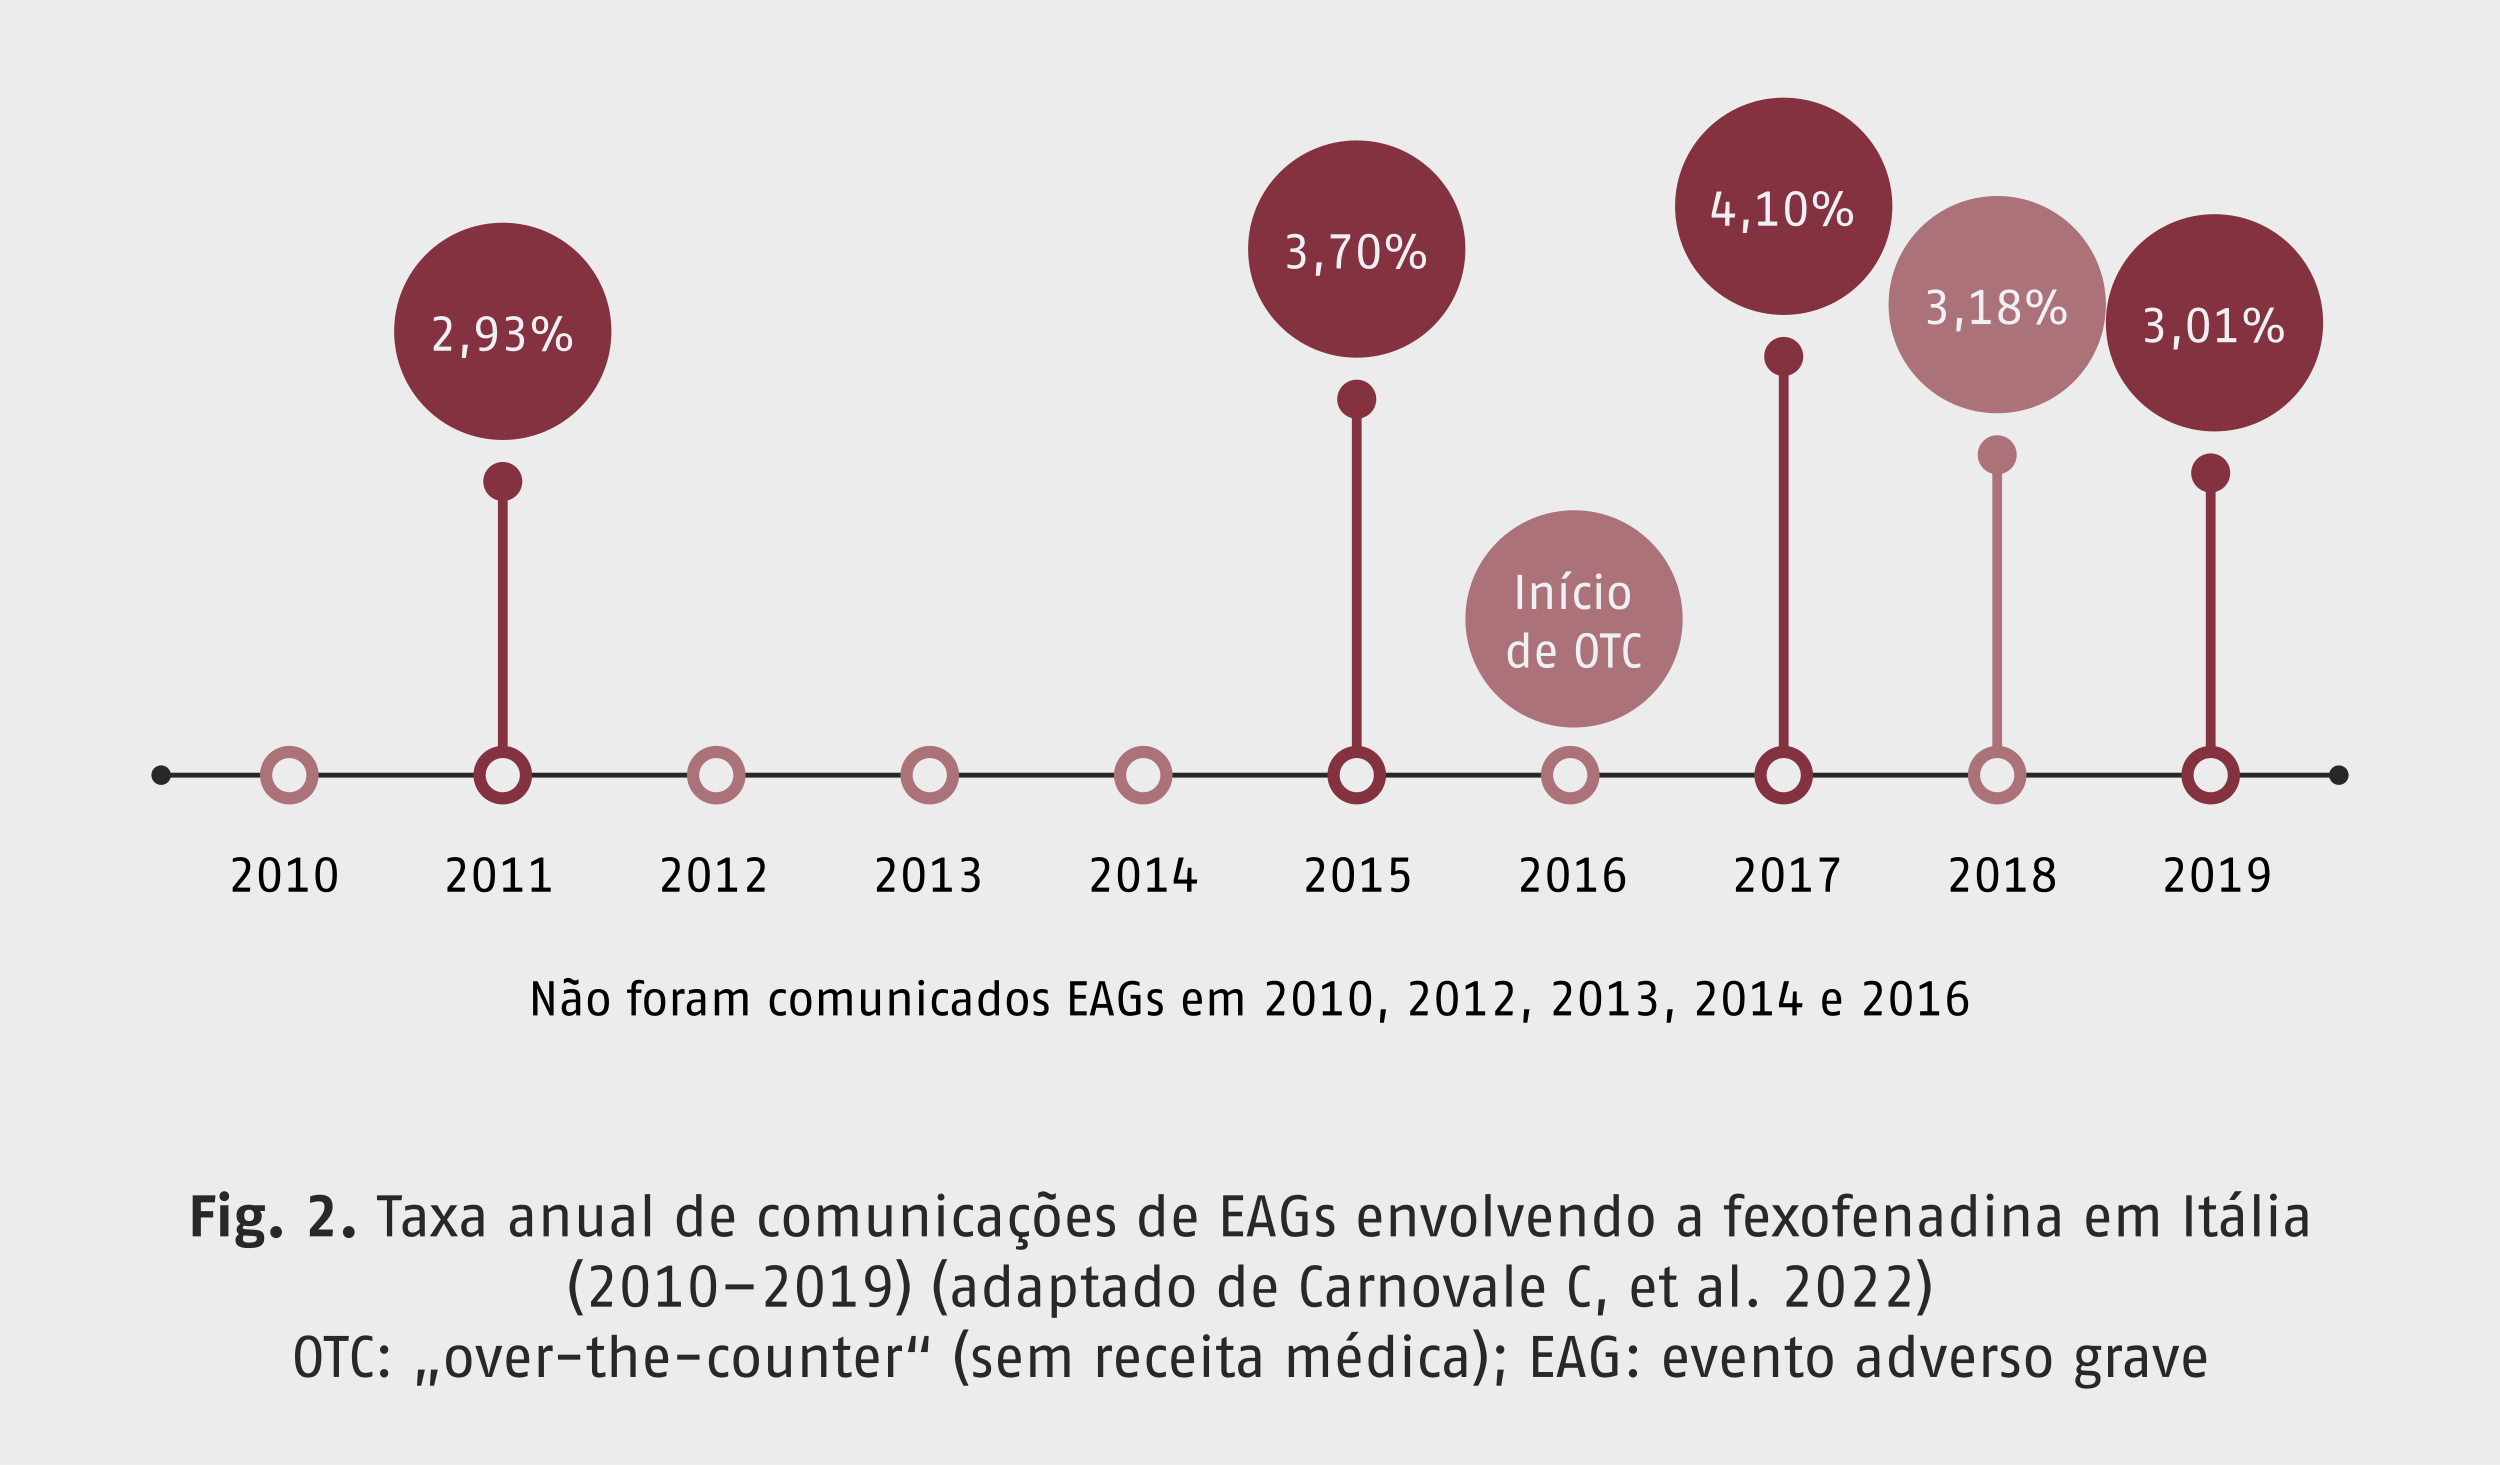 <?xml version="1.0" encoding="UTF-8"?><svg id="a" xmlns="http://www.w3.org/2000/svg" width="1024" height="600" xmlns:xlink="http://www.w3.org/1999/xlink" viewBox="0 0 1024 600"><defs><clipPath id="b"><rect width="1024" height="600" fill="none" stroke-width="0"/></clipPath><clipPath id="c"><rect width="1024" height="600" fill="none" stroke-width="0"/></clipPath><clipPath id="d"><rect width="1024" height="600" fill="none" stroke-width="0"/></clipPath><clipPath id="e"><rect width="1024" height="600" fill="none" stroke-width="0"/></clipPath><clipPath id="f"><rect width="1024" height="600" fill="none" stroke-width="0"/></clipPath><clipPath id="g"><rect width="1024" height="600" fill="none" stroke-width="0"/></clipPath><clipPath id="h"><rect width="1024" height="600" fill="none" stroke-width="0"/></clipPath><clipPath id="i"><rect width="1024" height="600" fill="none" stroke-width="0"/></clipPath><clipPath id="j"><rect width="1024" height="600" fill="none" stroke-width="0"/></clipPath><clipPath id="k"><rect width="1024" height="600" fill="none" stroke-width="0"/></clipPath><clipPath id="l"><rect width="1024" height="600" fill="none" stroke-width="0"/></clipPath></defs><rect width="1024" height="600" fill="#ececed" stroke-width="0"/><path d="m87.97,492.48h-5.69v3.6h5.04v2.59h-5.04v7.73h-3.36v-16.8h9.36l-.31,2.88h0Zm3.91-.48c-1.13,0-1.99-.94-1.99-2.04s.86-2.04,1.99-2.04,1.99.94,1.99,2.04-.86,2.04-1.99,2.04Zm-1.68,14.4v-12.72h3.36v12.72h-3.36Zm16.2-10.37c.53.43.82,1.08.82,1.92,0,3.22-2.28,4.3-5.16,4.3-.77,0-1.51-.12-2.04-.26-.34.22-.58.53-.58.84,0,.55.43.62,1.15.67l3.7.22c2.35.14,3.96.67,3.96,3.41,0,3.24-2.26,4.08-6.48,4.08-3.41,0-5.33-.91-5.33-3.29,0-1.39,1.06-2.18,1.42-2.42-.55-.38-.94-.98-.94-1.85,0-1.18.77-1.87,1.56-2.38-.96-.7-1.61-1.78-1.61-3.41,0-3.29,2.33-4.42,5.18-4.42,1.18,0,1.49.24,2.09.24h4.37v2.35h-2.11,0Zm-3.31,10.22l-3.24-.19c-.22.38-.38.77-.38,1.27,0,1.18.77,1.63,2.3,1.63,2.33,0,3.43-.36,3.43-1.66,0-.91-.41-.96-2.11-1.06h0Zm-1.03-10.75c-1.3,0-2.02.74-2.02,2.33,0,1.68.7,2.33,2.02,2.33s2.02-.65,2.02-2.33-.77-2.33-2.02-2.33Zm11.04,11.62c-1.39,0-2.42-1.13-2.42-2.47s1.06-2.45,2.42-2.45,2.4,1.13,2.4,2.45-1.01,2.47-2.4,2.47Zm23.06-.72h-9.24v-2.83l3.58-4.18c1.25-1.46,2.42-3.24,2.42-4.99s-.74-2.33-2.35-2.33c-.89,0-2.47.29-3.53.62v-2.62c1.18-.46,2.64-.72,3.91-.72,3.02,0,5.3,1.1,5.3,5.04,0,2.66-1.73,4.82-3.31,6.48l-2.62,2.76h6.07l-.24,2.76h0Zm6.72.72c-1.39,0-2.42-1.13-2.42-2.47s1.06-2.45,2.42-2.45,2.4,1.13,2.4,2.45-1.01,2.47-2.4,2.47h0Z" fill="#282828" stroke-width="0"/><path d="m164.48,491.64h-3.84v14.76h-2.16v-14.76h-4.08v-2.04h10.32l-.24,2.04Z" fill="#282828" stroke-width="0"/><path d="m172.14,506.4l-.24-1.49c-.58.82-1.73,1.73-3.31,1.73s-3.72-.55-3.72-3.98,2.71-4.08,4.87-4.08h2.09v-1.39c0-1.75-.94-1.92-2.4-1.92-1.15,0-3,.5-3.48.65v-1.82c1.1-.36,2.5-.65,3.82-.65,2.3,0,4.22.62,4.22,4.13v8.83h-1.85Zm-.31-6.5l-1.56.02c-1.97.02-3.24.46-3.24,2.54s.96,2.42,2.04,2.42c.96,0,1.99-.6,2.76-1.34v-3.65h0Z" fill="#282828" stroke-width="0"/><path d="m184.81,506.4l-3-5.28-3,5.28h-2.76l4.51-6.84-4.27-5.88h2.86l2.66,4.56,2.69-4.56h2.83l-4.27,5.88,4.51,6.84h-2.76,0Z" fill="#282828" stroke-width="0"/><path d="m196.19,506.4l-.24-1.49c-.58.82-1.73,1.73-3.31,1.73s-3.72-.55-3.72-3.98,2.71-4.08,4.87-4.08h2.09v-1.39c0-1.75-.94-1.92-2.4-1.92-1.15,0-3,.5-3.48.65v-1.82c1.1-.36,2.5-.65,3.82-.65,2.3,0,4.22.62,4.22,4.13v8.83h-1.85Zm-.31-6.5l-1.56.02c-1.97.02-3.24.46-3.24,2.54s.96,2.42,2.04,2.42c.96,0,1.99-.6,2.76-1.34v-3.65h0Z" fill="#282828" stroke-width="0"/><path d="m216.11,506.4l-.24-1.49c-.58.82-1.73,1.73-3.31,1.73s-3.72-.55-3.72-3.98,2.71-4.08,4.87-4.08h2.09v-1.39c0-1.75-.94-1.92-2.4-1.92-1.15,0-3,.5-3.48.65v-1.82c1.1-.36,2.5-.65,3.82-.65,2.3,0,4.22.62,4.22,4.13v8.83h-1.85Zm-.31-6.5l-1.56.02c-1.97.02-3.24.46-3.24,2.54s.96,2.42,2.04,2.42c.96,0,1.99-.6,2.76-1.34v-3.65h0Z" fill="#282828" stroke-width="0"/><path d="m230.32,506.4v-9.26c0-1.7-1.08-1.75-2.04-1.75-1.08,0-2.33.48-3.48,1.27v9.75h-2.16v-12.72h1.61l.48,1.56c.6-.55,2.26-1.8,4.1-1.8,2.11,0,3.65.86,3.65,3.79v9.17h-2.16,0Z" fill="#282828" stroke-width="0"/><path d="m244.74,506.4l-.26-1.66c-.74.77-2.21,1.9-3.86,1.9-2.04,0-3.48-.91-3.48-3.72v-9.24h2.16v8.76c0,1.51.36,2.26,1.8,2.26.94,0,2.14-.5,3.24-1.34v-9.67h2.16v12.72h-1.75Z" fill="#282828" stroke-width="0"/><path d="m257.72,506.4l-.24-1.49c-.58.82-1.73,1.73-3.31,1.73s-3.72-.55-3.72-3.98,2.71-4.08,4.87-4.08h2.09v-1.39c0-1.75-.94-1.92-2.4-1.92-1.15,0-3,.5-3.48.65v-1.82c1.1-.36,2.5-.65,3.82-.65,2.3,0,4.22.62,4.22,4.13v8.83h-1.85Zm-.31-6.5l-1.56.02c-1.97.02-3.24.46-3.24,2.54s.96,2.42,2.04,2.42c.96,0,1.99-.6,2.76-1.34v-3.65h0Z" fill="#282828" stroke-width="0"/><path d="m264.13,506.4v-17.28h2.16v17.28h-2.16Z" fill="#282828" stroke-width="0"/><path d="m285.66,506.4l-.26-1.37c-.43.53-1.58,1.61-3.5,1.61s-4.68-.84-4.68-6.6,3.55-6.6,5.16-6.6,2.47.86,2.76,1.18v-5.5h2.16v17.28h-1.63Zm-.53-10.22c-.34-.26-1.3-.94-2.52-.94-1.46,0-3.24.6-3.24,4.8,0,4.46,1.66,4.82,3,4.82,1.25,0,2.35-.84,2.76-1.18v-7.51h0Z" fill="#282828" stroke-width="0"/><path d="m293.51,500.71c.1,4.03,1.99,4.03,3.26,4.03.82,0,2.04-.26,3.29-.62v1.92c-1.15.38-2.33.6-3.29.6-2.5,0-5.4-.5-5.4-6.6,0-5.35,2.38-6.6,4.8-6.6,2.16,0,4.56.91,4.56,6,0,.38,0,.82-.02,1.27h-7.2,0Zm2.66-5.64c-1.56,0-2.54.77-2.64,4.15h5.06c0-3.6-1.13-4.15-2.42-4.15h0Z" fill="#282828" stroke-width="0"/><path d="m318.85,506.16c-.91.31-1.78.48-2.57.48-2.02,0-5.35-.53-5.35-6.53s3.58-6.67,5.47-6.67c.94,0,1.63.17,2.45.46v1.85c-.74-.26-1.63-.46-2.38-.46-1.56,0-3.38.38-3.38,4.83,0,4.06,1.7,4.61,3.19,4.61.7,0,1.7-.22,2.57-.5v1.94h0Z" fill="#282828" stroke-width="0"/><path d="m326.22,506.64c-2.28,0-5.21-.77-5.21-6.6s2.95-6.6,5.21-6.6,5.21.74,5.21,6.6-2.93,6.6-5.21,6.6Zm0-11.54c-1.32,0-3.05.34-3.05,4.94s1.97,4.92,3.05,4.92,3.05-.41,3.05-4.92-1.73-4.94-3.05-4.94Z" fill="#282828" stroke-width="0"/><path d="m349.07,506.4v-9.26c0-1.54-.72-1.75-1.68-1.75s-2.28.65-3.12,1.25v9.77h-2.16v-9.26c0-1.54-.72-1.75-1.68-1.75-1.13,0-2.35.65-3.12,1.25v9.77h-2.16v-12.72h1.61l.48,1.54c.74-.72,2.23-1.78,3.74-1.78s2.81.65,3.05,1.9c.62-.62,2.16-1.9,3.91-1.9,2.02,0,3.29.86,3.29,3.79v9.17h-2.16,0Z" fill="#282828" stroke-width="0"/><path d="m363.39,506.4l-.26-1.66c-.74.77-2.21,1.9-3.86,1.9-2.04,0-3.48-.91-3.48-3.72v-9.24h2.16v8.76c0,1.51.36,2.26,1.8,2.26.94,0,2.14-.5,3.24-1.34v-9.67h2.16v12.72h-1.75Z" fill="#282828" stroke-width="0"/><path d="m377.53,506.4v-9.26c0-1.7-1.08-1.75-2.04-1.75-1.08,0-2.33.48-3.48,1.27v9.75h-2.16v-12.72h1.61l.48,1.56c.6-.55,2.26-1.8,4.1-1.8,2.11,0,3.65.86,3.65,3.79v9.17h-2.16,0Z" fill="#282828" stroke-width="0"/><path d="m385.45,491.76c-.79,0-1.42-.65-1.42-1.44s.62-1.44,1.42-1.44,1.42.65,1.42,1.44-.62,1.44-1.42,1.44Zm-1.08,14.64v-12.72h2.16v12.72h-2.16Z" fill="#282828" stroke-width="0"/><path d="m398.53,506.16c-.91.31-1.78.48-2.57.48-2.02,0-5.35-.53-5.35-6.53s3.58-6.67,5.47-6.67c.94,0,1.63.17,2.45.46v1.85c-.74-.26-1.63-.46-2.38-.46-1.56,0-3.38.38-3.38,4.83,0,4.06,1.7,4.61,3.19,4.61.7,0,1.7-.22,2.57-.5v1.94h0Z" fill="#282828" stroke-width="0"/><path d="m407.75,506.4l-.24-1.49c-.58.82-1.73,1.73-3.31,1.73s-3.72-.55-3.72-3.98,2.71-4.08,4.87-4.08h2.09v-1.39c0-1.75-.94-1.92-2.4-1.92-1.15,0-3,.5-3.48.65v-1.82c1.1-.36,2.5-.65,3.82-.65,2.3,0,4.22.62,4.22,4.13v8.83h-1.85Zm-.31-6.5l-1.56.02c-1.97.02-3.24.46-3.24,2.54s.96,2.42,2.04,2.42c.96,0,1.99-.6,2.76-1.34v-3.65h0Z" fill="#282828" stroke-width="0"/><path d="m418.23,511.92c-.84,0-1.42-.12-2.09-.26v-1.2h1.85c.72,0,1.1-.29,1.1-.84,0-.62-.5-.77-1.01-.77-.24,0-.7.05-1.13.07l.48-2.4c-1.85-.36-3.89-1.7-3.89-6.41,0-6.05,3.58-6.67,5.47-6.67.94,0,1.63.17,2.45.46v1.85c-.74-.26-1.63-.46-2.38-.46-1.56,0-3.38.38-3.38,4.83,0,4.06,1.7,4.61,3.19,4.61.82,0,1.82-.24,2.57-.5v1.94c-.7.24-1.56.48-2.52.48h-.1l-.14.82c.74.02,2.3.24,2.3,2.16s-1.54,2.3-2.78,2.3h0Z" fill="#282828" stroke-width="0"/><path d="m428.84,506.64c-2.28,0-5.21-.77-5.21-6.6s2.95-6.6,5.21-6.6,5.21.74,5.21,6.6-2.93,6.6-5.21,6.6Zm1.85-15.22c-.55,0-1.13-.19-1.78-.62-.72-.48-1.3-.72-1.85-.72s-1.08.24-1.82.72v-2.16c.74-.43,1.42-.67,2.09-.67s1.27.22,1.99.67c.65.41,1.13.62,1.58.62s.89-.22,1.54-.6v2.14c-.65.41-1.2.62-1.75.62h0Zm-1.85,3.67c-1.32,0-3.05.34-3.05,4.94s1.97,4.92,3.05,4.92,3.05-.41,3.05-4.92-1.73-4.94-3.05-4.94Z" fill="#282828" stroke-width="0"/><path d="m439.3,500.71c.1,4.03,1.99,4.03,3.26,4.03.82,0,2.04-.26,3.29-.62v1.92c-1.15.38-2.33.6-3.29.6-2.5,0-5.4-.5-5.4-6.6,0-5.35,2.38-6.6,4.8-6.6,2.16,0,4.56.91,4.56,6,0,.38,0,.82-.02,1.27h-7.2,0Zm2.66-5.64c-1.56,0-2.54.77-2.64,4.15h5.06c0-3.6-1.13-4.15-2.42-4.15h0Z" fill="#282828" stroke-width="0"/><path d="m452.19,506.64c-1.01,0-2.18-.29-2.81-.5v-1.92c.74.24,2.04.58,2.81.58,1.25,0,2.47-.29,2.47-1.87,0-1.37-.72-1.63-1.73-2.04l-1.25-.5c-.86-.36-2.5-1.15-2.5-3.38s1.68-3.55,4.18-3.55c1.22,0,2.18.24,2.88.5v1.8c-.67-.22-1.8-.5-2.81-.5-1.2,0-2.21.34-2.21,1.63s.77,1.54,1.44,1.8l1.37.55c1.34.53,2.69,1.37,2.69,3.7,0,3.14-2.3,3.72-4.54,3.72h0Z" fill="#282828" stroke-width="0"/><path d="m475.02,506.4l-.26-1.37c-.43.53-1.58,1.61-3.5,1.61s-4.68-.84-4.68-6.6,3.55-6.6,5.16-6.6,2.47.86,2.76,1.18v-5.5h2.16v17.28h-1.63,0Zm-.53-10.22c-.34-.26-1.3-.94-2.52-.94-1.46,0-3.24.6-3.24,4.8,0,4.46,1.66,4.82,3,4.82,1.25,0,2.35-.84,2.76-1.18v-7.51h0Z" fill="#282828" stroke-width="0"/><path d="m482.86,500.71c.1,4.03,1.99,4.03,3.26,4.03.82,0,2.04-.26,3.29-.62v1.92c-1.15.38-2.33.6-3.29.6-2.5,0-5.4-.5-5.4-6.6,0-5.35,2.38-6.6,4.8-6.6,2.16,0,4.56.91,4.56,6,0,.38,0,.82-.02,1.27h-7.2,0Zm2.66-5.64c-1.56,0-2.54.77-2.64,4.15h5.06c0-3.6-1.13-4.15-2.42-4.15h0Z" fill="#282828" stroke-width="0"/><path d="m501.01,506.4v-16.8h8.16v2.02h-6v4.7h5.52v1.87h-5.52v6.19h6v2.02h-8.16Z" fill="#282828" stroke-width="0"/><path d="m520.25,506.4l-.89-3.74h-5.52l-.89,3.74h-2.35l4.63-16.8h2.74l4.63,16.8h-2.35Zm-2.78-11.71c-.38-1.63-.67-2.83-.86-3.72-.19.89-.46,2.09-.86,3.72l-1.49,6.1h4.71l-1.49-6.1h0Z" fill="#282828" stroke-width="0"/><path d="m530.45,506.64c-2.86,0-5.69-1.03-5.69-8.64s4.2-8.64,6.79-8.64c1.13,0,2.4.24,3.53.77v1.87c-1.37-.55-2.5-.77-3.53-.77-2.16,0-4.63,1.03-4.63,6.77s1.71,6.74,3.6,6.74c.89,0,1.92-.19,2.88-.43v-6.14h-2.64v-1.85h4.8v9.36c-1.01.31-3.19.96-5.11.96h0Z" fill="#282828" stroke-width="0"/><path d="m542.05,506.64c-1.01,0-2.18-.29-2.81-.5v-1.92c.74.24,2.04.58,2.81.58,1.25,0,2.47-.29,2.47-1.87,0-1.37-.72-1.63-1.73-2.04l-1.25-.5c-.86-.36-2.5-1.15-2.5-3.38s1.68-3.55,4.18-3.55c1.22,0,2.18.24,2.88.5v1.8c-.67-.22-1.8-.5-2.81-.5-1.2,0-2.21.34-2.21,1.63s.77,1.54,1.44,1.8l1.37.55c1.34.53,2.69,1.37,2.69,3.7,0,3.14-2.3,3.72-4.54,3.72h0Z" fill="#282828" stroke-width="0"/><path d="m558.56,500.71c.1,4.03,1.99,4.03,3.26,4.03.82,0,2.04-.26,3.29-.62v1.92c-1.15.38-2.33.6-3.29.6-2.5,0-5.4-.5-5.4-6.6,0-5.35,2.38-6.6,4.8-6.6,2.16,0,4.56.91,4.56,6,0,.38,0,.82-.02,1.27h-7.2,0Zm2.66-5.64c-1.56,0-2.54.77-2.64,4.15h5.06c0-3.6-1.13-4.15-2.42-4.15h0Z" fill="#282828" stroke-width="0"/><path d="m577.3,506.4v-9.26c0-1.7-1.08-1.75-2.04-1.75-1.08,0-2.33.48-3.48,1.27v9.75h-2.16v-12.72h1.61l.48,1.56c.6-.55,2.26-1.8,4.1-1.8,2.11,0,3.65.86,3.65,3.79v9.17h-2.16,0Z" fill="#282828" stroke-width="0"/><path d="m588.44,506.4h-2.57l-4.22-12.72h2.47l2.23,8.14c.46,1.63.62,2.64.82,3.55.17-.82.36-1.9.82-3.55l2.23-8.14h2.47l-4.25,12.72h0Z" fill="#282828" stroke-width="0"/><path d="m599.48,506.64c-2.28,0-5.21-.77-5.21-6.6s2.95-6.6,5.21-6.6,5.21.74,5.21,6.6-2.93,6.6-5.21,6.6Zm0-11.54c-1.32,0-3.05.34-3.05,4.94s1.97,4.92,3.05,4.92,3.05-.41,3.05-4.92-1.73-4.94-3.05-4.94Z" fill="#282828" stroke-width="0"/><path d="m608.4,506.4v-17.28h2.16v17.28h-2.16Z" fill="#282828" stroke-width="0"/><path d="m620,506.4h-2.57l-4.22-12.72h2.47l2.23,8.14c.46,1.63.62,2.64.82,3.55.17-.82.36-1.9.82-3.55l2.23-8.14h2.47l-4.25,12.72h0Z" fill="#282828" stroke-width="0"/><path d="m628.09,500.71c.1,4.03,1.99,4.03,3.26,4.03.82,0,2.04-.26,3.29-.62v1.92c-1.15.38-2.33.6-3.29.6-2.5,0-5.4-.5-5.4-6.6,0-5.35,2.38-6.6,4.8-6.6,2.16,0,4.56.91,4.56,6,0,.38,0,.82-.02,1.27h-7.2,0Zm2.66-5.64c-1.56,0-2.54.77-2.64,4.15h5.06c0-3.6-1.13-4.15-2.42-4.15h0Z" fill="#282828" stroke-width="0"/><path d="m646.85,506.4v-9.26c0-1.7-1.08-1.75-2.04-1.75-1.08,0-2.33.48-3.48,1.27v9.75h-2.16v-12.72h1.61l.48,1.56c.6-.55,2.26-1.8,4.1-1.8,2.11,0,3.65.86,3.65,3.79v9.17h-2.16,0Z" fill="#282828" stroke-width="0"/><path d="m661.42,506.4l-.26-1.37c-.43.53-1.59,1.61-3.5,1.61s-4.68-.84-4.68-6.6,3.55-6.6,5.16-6.6,2.47.86,2.76,1.18v-5.5h2.16v17.28h-1.63Zm-.53-10.22c-.34-.26-1.3-.94-2.52-.94-1.46,0-3.24.6-3.24,4.8,0,4.46,1.66,4.82,3,4.82,1.25,0,2.35-.84,2.76-1.18v-7.51h0Z" fill="#282828" stroke-width="0"/><path d="m672.1,506.64c-2.28,0-5.21-.77-5.21-6.6s2.95-6.6,5.21-6.6,5.21.74,5.21,6.6-2.93,6.6-5.21,6.6Zm0-11.54c-1.32,0-3.05.34-3.05,4.94s1.97,4.92,3.05,4.92,3.05-.41,3.05-4.92-1.73-4.94-3.05-4.94Z" fill="#282828" stroke-width="0"/><path d="m694.54,506.4l-.24-1.49c-.58.82-1.73,1.73-3.31,1.73s-3.72-.55-3.72-3.98,2.71-4.08,4.87-4.08h2.09v-1.39c0-1.75-.94-1.92-2.4-1.92-1.15,0-3,.5-3.48.65v-1.82c1.1-.36,2.5-.65,3.82-.65,2.3,0,4.22.62,4.22,4.13v8.83h-1.85,0Zm-.31-6.5l-1.56.02c-1.97.02-3.24.46-3.24,2.54s.96,2.42,2.04,2.42c.96,0,1.99-.6,2.76-1.34v-3.65h0Z" fill="#282828" stroke-width="0"/><path d="m714.51,491.09c-.84-.29-1.66-.43-2.35-.43-1.13,0-1.73.55-1.73,1.73v1.3h2.88l-.24,1.66h-2.64v11.07h-2.16v-11.07h-2.16v-1.66h2.16v-1.18c0-2.69,1.66-3.62,3.82-3.62.89,0,1.66.19,2.42.48v1.73h0Z" fill="#282828" stroke-width="0"/><path d="m717,500.71c.1,4.03,1.99,4.03,3.26,4.03.82,0,2.04-.26,3.29-.62v1.92c-1.15.38-2.33.6-3.29.6-2.5,0-5.4-.5-5.4-6.6,0-5.35,2.38-6.6,4.8-6.6,2.16,0,4.56.91,4.56,6,0,.38,0,.82-.02,1.27h-7.2,0Zm2.66-5.64c-1.56,0-2.54.77-2.64,4.15h5.06c0-3.6-1.13-4.15-2.42-4.15h0Z" fill="#282828" stroke-width="0"/><path d="m734.31,506.4l-3-5.28-3,5.28h-2.76l4.51-6.84-4.27-5.88h2.86l2.66,4.56,2.69-4.56h2.83l-4.27,5.88,4.51,6.84h-2.76,0Z" fill="#282828" stroke-width="0"/><path d="m743.38,506.64c-2.28,0-5.21-.77-5.21-6.6s2.95-6.6,5.21-6.6,5.21.74,5.21,6.6-2.93,6.6-5.21,6.6Zm0-11.54c-1.32,0-3.05.34-3.05,4.94s1.97,4.92,3.05,4.92,3.05-.41,3.05-4.92-1.73-4.94-3.05-4.94Z" fill="#282828" stroke-width="0"/><path d="m758.91,491.09c-.84-.29-1.66-.43-2.35-.43-1.13,0-1.73.55-1.73,1.73v1.3h2.88l-.24,1.66h-2.64v11.07h-2.16v-11.07h-2.16v-1.66h2.16v-1.18c0-2.69,1.66-3.62,3.82-3.62.89,0,1.66.19,2.42.48v1.73h0Z" fill="#282828" stroke-width="0"/><path d="m761.43,500.71c.1,4.03,1.99,4.03,3.26,4.03.82,0,2.04-.26,3.29-.62v1.92c-1.15.38-2.33.6-3.29.6-2.5,0-5.4-.5-5.4-6.6,0-5.35,2.38-6.6,4.8-6.6,2.16,0,4.56.91,4.56,6,0,.38,0,.82-.02,1.27h-7.2,0Zm2.66-5.64c-1.56,0-2.54.77-2.64,4.15h5.06c0-3.6-1.13-4.15-2.42-4.15h0Z" fill="#282828" stroke-width="0"/><path d="m780.19,506.4v-9.26c0-1.7-1.08-1.75-2.04-1.75-1.08,0-2.33.48-3.48,1.27v9.75h-2.16v-12.72h1.61l.48,1.56c.6-.55,2.26-1.8,4.1-1.8,2.11,0,3.65.86,3.65,3.79v9.17h-2.16,0Z" fill="#282828" stroke-width="0"/><path d="m793.37,506.4l-.24-1.49c-.58.82-1.73,1.73-3.31,1.73s-3.72-.55-3.72-3.98,2.71-4.08,4.87-4.08h2.09v-1.39c0-1.75-.94-1.92-2.4-1.92-1.15,0-3,.5-3.48.65v-1.82c1.1-.36,2.5-.65,3.82-.65,2.3,0,4.22.62,4.22,4.13v8.83h-1.85,0Zm-.31-6.5l-1.56.02c-1.97.02-3.24.46-3.24,2.54s.96,2.42,2.04,2.42c.96,0,1.99-.6,2.76-1.34v-3.65h0Z" fill="#282828" stroke-width="0"/><path d="m807.63,506.4l-.26-1.37c-.43.53-1.59,1.61-3.5,1.61s-4.68-.84-4.68-6.6,3.55-6.6,5.16-6.6,2.47.86,2.76,1.18v-5.5h2.16v17.28h-1.63Zm-.53-10.22c-.34-.26-1.3-.94-2.52-.94-1.46,0-3.24.6-3.24,4.8,0,4.46,1.66,4.82,3,4.82,1.25,0,2.35-.84,2.76-1.18v-7.51h0Z" fill="#282828" stroke-width="0"/><path d="m815.14,491.76c-.79,0-1.42-.65-1.42-1.44s.62-1.44,1.42-1.44,1.42.65,1.42,1.44-.62,1.44-1.42,1.44Zm-1.08,14.64v-12.72h2.16v12.72h-2.16Z" fill="#282828" stroke-width="0"/><path d="m828.6,506.4v-9.26c0-1.7-1.08-1.75-2.04-1.75-1.08,0-2.33.48-3.48,1.27v9.75h-2.16v-12.72h1.61l.48,1.56c.6-.55,2.26-1.8,4.1-1.8,2.11,0,3.65.86,3.65,3.79v9.17h-2.16,0Z" fill="#282828" stroke-width="0"/><path d="m841.78,506.4l-.24-1.49c-.58.82-1.73,1.73-3.31,1.73s-3.72-.55-3.72-3.98,2.71-4.08,4.87-4.08h2.09v-1.39c0-1.75-.94-1.92-2.4-1.92-1.15,0-3,.5-3.48.65v-1.82c1.1-.36,2.5-.65,3.82-.65,2.3,0,4.22.62,4.22,4.13v8.83h-1.85,0Zm-.31-6.5l-1.56.02c-1.97.02-3.24.46-3.24,2.54s.96,2.42,2.04,2.42c.96,0,1.99-.6,2.76-1.34v-3.65h0Z" fill="#282828" stroke-width="0"/><path d="m856.68,500.71c.1,4.03,1.99,4.03,3.26,4.03.82,0,2.04-.26,3.29-.62v1.92c-1.15.38-2.33.6-3.29.6-2.5,0-5.4-.5-5.4-6.6,0-5.35,2.38-6.6,4.8-6.6,2.16,0,4.56.91,4.56,6,0,.38,0,.82-.02,1.27h-7.2,0Zm2.66-5.64c-1.56,0-2.54.77-2.64,4.15h5.06c0-3.6-1.13-4.15-2.42-4.15h0Z" fill="#282828" stroke-width="0"/><path d="m881.69,506.4v-9.26c0-1.54-.72-1.75-1.68-1.75s-2.28.65-3.12,1.25v9.77h-2.16v-9.26c0-1.54-.72-1.75-1.68-1.75-1.13,0-2.35.65-3.12,1.25v9.77h-2.16v-12.72h1.61l.48,1.54c.74-.72,2.23-1.78,3.74-1.78s2.81.65,3.05,1.9c.62-.62,2.16-1.9,3.91-1.9,2.02,0,3.29.86,3.29,3.79v9.17h-2.16,0Z" fill="#282828" stroke-width="0"/><path d="m895.49,506.4v-16.8h2.21v16.8h-2.21Z" fill="#282828" stroke-width="0"/><path d="m908.26,506.21c-.67.22-1.66.43-2.64.43-1.82,0-2.88-.7-2.88-3.19v-8.11h-2.16v-1.66h2.16l.1-2.88,2.06-.96v3.84h2.88l-.24,1.66h-2.64v8.19c0,1.13.38,1.3,1.2,1.3.55,0,1.34-.19,2.16-.43v1.82h0Z" fill="#282828" stroke-width="0"/><path d="m916.87,506.4l-.24-1.49c-.58.82-1.73,1.73-3.31,1.73s-3.72-.55-3.72-3.98,2.71-4.08,4.87-4.08h2.09v-1.39c0-1.75-.94-1.92-2.4-1.92-1.15,0-3,.5-3.48.65v-1.82c1.1-.36,2.5-.65,3.82-.65,2.3,0,4.22.62,4.22,4.13v8.83h-1.85,0Zm-.31-6.5l-1.56.02c-1.97.02-3.24.46-3.24,2.54s.96,2.42,2.04,2.42c.96,0,1.99-.6,2.76-1.34v-3.65h0Zm-1.27-8.38h-2.21l2.35-3.6h2.83l-2.98,3.6h0Z" fill="#282828" stroke-width="0"/><path d="m923.28,506.4v-17.28h2.16v17.28h-2.16Z" fill="#282828" stroke-width="0"/><path d="m931.2,491.76c-.79,0-1.42-.65-1.42-1.44s.62-1.44,1.42-1.44,1.42.65,1.42,1.44-.62,1.44-1.42,1.44Zm-1.08,14.64v-12.72h2.16v12.72h-2.16Z" fill="#282828" stroke-width="0"/><path d="m943.3,506.4l-.24-1.49c-.58.82-1.73,1.73-3.31,1.73s-3.72-.55-3.72-3.98,2.71-4.08,4.87-4.08h2.09v-1.39c0-1.75-.94-1.92-2.4-1.92-1.15,0-3,.5-3.48.65v-1.82c1.1-.36,2.5-.65,3.82-.65,2.3,0,4.22.62,4.22,4.13v8.83h-1.85,0Zm-.31-6.5l-1.56.02c-1.97.02-3.24.46-3.24,2.54s.96,2.42,2.04,2.42c.96,0,1.99-.6,2.76-1.34v-3.65h0Z" fill="#282828" stroke-width="0"/><path d="m236.73,538.8s-3.48-6.05-3.48-11.52,3.48-11.52,3.48-11.52h2.11s-3.19,5.66-3.19,11.52,3.19,11.52,3.19,11.52h-2.11Zm13.8-3.6h-8.45v-2.06l4.13-5.16c1.08-1.34,2.4-3.07,2.4-5.02,0-2.38-1.2-2.93-3.02-2.93-1.37,0-2.57.36-3.46.65v-1.75c.77-.36,2.16-.77,3.6-.77,2.86,0,5.02.98,5.02,4.68,0,2.71-1.75,4.87-3.12,6.5l-3.22,3.82h6.36l-.24,2.04h0Zm9.67.24c-2.52,0-5.28-1.1-5.28-8.64s2.93-8.64,5.28-8.64,5.28.91,5.28,8.64-2.69,8.64-5.28,8.64Zm0-15.6c-1.8,0-3.12.79-3.12,6.96s1.63,6.96,3.12,6.96,3.12-.91,3.12-6.96-1.3-6.96-3.12-6.96Zm9.36,15.36v-2.04h3.6v-12.36l-3.84,1.7v-1.87l4.32-2.23h1.68v14.76h3.6v2.04h-9.36Zm18.48.24c-2.52,0-5.28-1.1-5.28-8.64s2.93-8.64,5.28-8.64,5.28.91,5.28,8.64-2.69,8.64-5.28,8.64Zm0-15.6c-1.8,0-3.12.79-3.12,6.96s1.63,6.96,3.12,6.96,3.12-.91,3.12-6.96-1.3-6.96-3.12-6.96Zm9.12,8.28v-2.04h11.52v2.04h-11.52Zm24.89,7.08h-8.45v-2.06l4.13-5.16c1.08-1.34,2.4-3.07,2.4-5.02,0-2.38-1.2-2.93-3.02-2.93-1.37,0-2.57.36-3.46.65v-1.75c.77-.36,2.16-.77,3.6-.77,2.86,0,5.02.98,5.02,4.68,0,2.71-1.75,4.87-3.12,6.5l-3.22,3.82h6.36l-.24,2.04h0Zm9.67.24c-2.52,0-5.28-1.1-5.28-8.64s2.93-8.64,5.28-8.64,5.28.91,5.28,8.64-2.69,8.64-5.28,8.64Zm0-15.6c-1.8,0-3.12.79-3.12,6.96s1.63,6.96,3.12,6.96,3.12-.91,3.12-6.96-1.3-6.96-3.12-6.96Zm9.36,15.36v-2.04h3.6v-12.36l-3.84,1.7v-1.87l4.32-2.23h1.68v14.76h3.6v2.04h-9.36Zm17.09.24c-.82,0-1.68-.17-2.11-.26v-1.73c.46.07,1.46.22,2.11.22,1.46,0,4.08-.74,4.39-5.66-.48.43-1.78,1.18-3.29,1.18-3.17,0-4.9-2.11-4.9-5.28s1.73-5.74,5.09-5.74c4.32,0,5.28,3.67,5.28,8.26,0,7.39-3.53,9.02-6.58,9.02Zm1.42-15.67c-2.28,0-3.05,1.85-3.05,3.86s.62,3.91,2.95,3.91c1.13,0,2.26-.58,3.1-1.08,0-3.55-.5-6.7-3-6.7h0Zm9.53,19.03h-2.11s3.19-5.66,3.19-11.52-3.19-11.52-3.19-11.52h2.11s3.48,6.05,3.48,11.52-3.48,11.52-3.48,11.52Zm16.8,0s-3.48-6.05-3.48-11.52,3.48-11.52,3.48-11.52h2.11s-3.19,5.66-3.19,11.52,3.19,11.52,3.19,11.52h-2.11Zm11.42-3.6l-.24-1.49c-.58.82-1.73,1.73-3.31,1.73s-3.72-.55-3.72-3.98,2.71-4.08,4.87-4.08h2.09v-1.39c0-1.75-.94-1.92-2.4-1.92-1.15,0-3,.5-3.48.65v-1.82c1.1-.36,2.5-.65,3.82-.65,2.3,0,4.22.62,4.22,4.13v8.83h-1.85Zm-.31-6.5l-1.56.02c-1.97.02-3.24.46-3.24,2.54s.96,2.42,2.04,2.42c.96,0,1.99-.6,2.76-1.34v-3.65h0Zm14.57,6.5l-.26-1.37c-.43.53-1.58,1.61-3.5,1.61s-4.68-.84-4.68-6.6,3.55-6.6,5.16-6.6,2.47.86,2.76,1.18v-5.5h2.16v17.28h-1.63Zm-.53-10.22c-.34-.26-1.3-.94-2.52-.94-1.46,0-3.24.6-3.24,4.8,0,4.46,1.66,4.82,3,4.82,1.25,0,2.35-.84,2.76-1.18v-7.51h0Zm13.15,10.22l-.24-1.49c-.58.82-1.73,1.73-3.31,1.73s-3.72-.55-3.72-3.98,2.71-4.08,4.87-4.08h2.09v-1.39c0-1.75-.94-1.92-2.4-1.92-1.15,0-3,.5-3.48.65v-1.82c1.1-.36,2.5-.65,3.82-.65,2.3,0,4.22.62,4.22,4.13v8.83h-1.85Zm-.31-6.5l-1.56.02c-1.97.02-3.24.46-3.24,2.54s.96,2.42,2.04,2.42c.96,0,1.99-.6,2.76-1.34v-3.65h0Zm11.52,6.74c-1.18,0-2.14-.46-2.52-.7v5.02h-2.16v-17.28h1.66l.31,1.39c.65-.79,1.63-1.63,3.31-1.63,1.8,0,4.56.72,4.56,6.53,0,6.12-3.74,6.67-5.16,6.67h0Zm.36-11.42c-1.32,0-2.4.67-2.88,1.13v8.09c.7.24,1.37.48,2.35.48,1.46,0,3.17-.74,3.17-4.94s-1.22-4.75-2.64-4.75h0Zm14.64,10.99c-.67.22-1.66.43-2.64.43-1.82,0-2.88-.7-2.88-3.19v-8.11h-2.16v-1.66h2.16l.1-2.88,2.06-.96v3.84h2.88l-.24,1.66h-2.64v8.18c0,1.13.38,1.3,1.2,1.3.55,0,1.34-.19,2.16-.43v1.82h0Zm8.59.19l-.24-1.49c-.58.82-1.73,1.73-3.31,1.73s-3.72-.55-3.72-3.98,2.71-4.08,4.87-4.08h2.09v-1.39c0-1.75-.94-1.92-2.4-1.92-1.15,0-3,.5-3.48.65v-1.82c1.1-.36,2.5-.65,3.82-.65,2.3,0,4.22.62,4.22,4.13v8.83h-1.85Zm-.31-6.5l-1.56.02c-1.97.02-3.24.46-3.24,2.54s.96,2.42,2.04,2.42c.96,0,1.99-.6,2.76-1.34v-3.65h0Zm14.57,6.5l-.26-1.37c-.43.53-1.58,1.61-3.5,1.61s-4.68-.84-4.68-6.6,3.55-6.6,5.16-6.6,2.47.86,2.76,1.18v-5.5h2.16v17.28h-1.63Zm-.53-10.22c-.34-.26-1.3-.94-2.52-.94-1.46,0-3.24.6-3.24,4.8,0,4.46,1.66,4.82,3,4.82,1.25,0,2.35-.84,2.76-1.18v-7.51h0Zm11.21,10.46c-2.28,0-5.21-.77-5.21-6.6s2.95-6.6,5.21-6.6,5.21.74,5.21,6.6-2.93,6.6-5.21,6.6Zm0-11.54c-1.32,0-3.05.34-3.05,4.94s1.97,4.92,3.05,4.92,3.05-.41,3.05-4.92-1.73-4.94-3.05-4.94Zm23.74,11.3l-.26-1.37c-.43.53-1.58,1.61-3.5,1.61s-4.68-.84-4.68-6.6,3.55-6.6,5.16-6.6,2.47.86,2.76,1.18v-5.5h2.16v17.28h-1.63Zm-.53-10.22c-.34-.26-1.3-.94-2.52-.94-1.46,0-3.24.6-3.24,4.8,0,4.46,1.66,4.82,3,4.82,1.25,0,2.35-.84,2.76-1.18v-7.51h0Zm8.38,4.54c.1,4.03,1.99,4.03,3.26,4.03.82,0,2.04-.26,3.29-.62v1.92c-1.15.38-2.33.6-3.29.6-2.5,0-5.4-.5-5.4-6.6,0-5.35,2.38-6.6,4.8-6.6,2.16,0,4.56.91,4.56,6,0,.38,0,.82-.02,1.27h-7.2Zm2.66-5.64c-1.56,0-2.54.77-2.64,4.15h5.06c0-3.6-1.13-4.15-2.42-4.15Zm23.16,11.09c-.79.24-1.92.48-2.93.48-2.35,0-5.47-.79-5.47-8.64s3.62-8.64,5.76-8.64c.86,0,1.75.17,2.64.5v1.82c-.86-.26-1.82-.48-2.69-.48-1.68,0-3.55.82-3.55,6.79,0,5.5,1.54,6.74,3.31,6.74.84,0,1.92-.22,2.93-.5v1.92h0Zm9.31.24l-.24-1.49c-.58.82-1.73,1.73-3.31,1.73s-3.72-.55-3.72-3.98,2.71-4.08,4.87-4.08h2.09v-1.39c0-1.75-.94-1.92-2.4-1.92-1.15,0-3,.5-3.48.65v-1.82c1.1-.36,2.5-.65,3.82-.65,2.3,0,4.22.62,4.22,4.13v8.83h-1.85Zm-.31-6.5l-1.56.02c-1.97.02-3.24.46-3.24,2.54s.96,2.42,2.04,2.42c.96,0,1.99-.6,2.76-1.34v-3.65h0Zm12.55-3.96c-.48-.14-1.01-.24-1.56-.24-.84,0-1.54.48-1.99,1.01v9.7h-2.16v-12.72h1.66l.31,1.68c.43-.94,1.27-1.92,2.69-1.92.29,0,.72.07,1.06.14v2.35h0Zm10.2,10.46v-9.26c0-1.7-1.08-1.75-2.04-1.75-1.08,0-2.33.48-3.48,1.27v9.74h-2.16v-12.72h1.61l.48,1.56c.6-.55,2.26-1.8,4.1-1.8,2.11,0,3.65.86,3.65,3.79v9.17h-2.16,0Zm11.09.24c-2.28,0-5.21-.77-5.21-6.6s2.95-6.6,5.21-6.6,5.21.74,5.21,6.6-2.93,6.6-5.21,6.6Zm0-11.54c-1.32,0-3.05.34-3.05,4.94s1.97,4.92,3.05,4.92,3.05-.41,3.05-4.92-1.73-4.94-3.05-4.94Zm13.56,11.3h-2.57l-4.22-12.72h2.47l2.23,8.14c.46,1.63.62,2.64.82,3.55.17-.82.36-1.9.82-3.55l2.23-8.14h2.47l-4.25,12.72h0Zm12.84,0l-.24-1.49c-.58.82-1.73,1.73-3.31,1.73s-3.72-.55-3.72-3.98,2.71-4.08,4.87-4.08h2.09v-1.39c0-1.75-.94-1.92-2.4-1.92-1.15,0-3,.5-3.48.65v-1.82c1.1-.36,2.5-.65,3.82-.65,2.3,0,4.22.62,4.22,4.13v8.83h-1.85Zm-.31-6.5l-1.56.02c-1.97.02-3.24.46-3.24,2.54s.96,2.42,2.04,2.42c.96,0,1.99-.6,2.76-1.34v-3.65h0Zm6.72,6.5v-17.28h2.16v17.28h-2.16Zm8.26-5.69c.1,4.03,1.99,4.03,3.26,4.03.82,0,2.04-.26,3.29-.62v1.92c-1.15.38-2.33.6-3.29.6-2.5,0-5.4-.5-5.4-6.6,0-5.35,2.38-6.6,4.8-6.6,2.16,0,4.56.91,4.56,6,0,.38,0,.82-.02,1.27h-7.2Zm2.66-5.64c-1.56,0-2.54.77-2.64,4.15h5.06c0-3.6-1.13-4.15-2.42-4.15Zm23.16,11.09c-.79.24-1.92.48-2.93.48-2.35,0-5.47-.79-5.47-8.64s3.62-8.64,5.76-8.64c.86,0,1.75.17,2.64.5v1.82c-.86-.26-1.82-.48-2.69-.48-1.68,0-3.55.82-3.55,6.79,0,5.5,1.54,6.74,3.31,6.74.84,0,1.92-.22,2.93-.5v1.92h0Zm5.33,3.84h-1.97l.43-6.6h2.59l-1.06,6.6h0Zm13.99-9.29c.1,4.03,1.99,4.03,3.26,4.03.82,0,2.04-.26,3.29-.62v1.92c-1.15.38-2.33.6-3.29.6-2.5,0-5.4-.5-5.4-6.6,0-5.35,2.38-6.6,4.8-6.6,2.16,0,4.56.91,4.56,6,0,.38,0,.82-.02,1.27h-7.2Zm2.66-5.64c-1.56,0-2.54.77-2.64,4.15h5.06c0-3.6-1.13-4.15-2.42-4.15Zm14.16,11.14c-.67.22-1.66.43-2.64.43-1.82,0-2.88-.7-2.88-3.19v-8.11h-2.16v-1.66h2.16l.1-2.88,2.06-.96v3.84h2.88l-.24,1.66h-2.64v8.18c0,1.13.38,1.3,1.2,1.3.55,0,1.34-.19,2.16-.43v1.82h0Zm15.79.19l-.24-1.49c-.58.82-1.73,1.73-3.31,1.73s-3.72-.55-3.72-3.98,2.71-4.08,4.87-4.08h2.09v-1.39c0-1.75-.94-1.92-2.4-1.92-1.15,0-3,.5-3.48.65v-1.82c1.1-.36,2.5-.65,3.82-.65,2.3,0,4.22.62,4.22,4.13v8.83h-1.85Zm-.31-6.5l-1.56.02c-1.97.02-3.24.46-3.24,2.54s.96,2.42,2.04,2.42c.96,0,1.99-.6,2.76-1.34v-3.65h0Zm6.72,6.5v-17.28h2.16v17.28h-2.16Zm8.54.24c-.96,0-1.7-.79-1.7-1.75s.74-1.73,1.7-1.73,1.68.77,1.68,1.73-.72,1.75-1.68,1.75Zm22.25-.24h-8.45v-2.06l4.13-5.16c1.08-1.34,2.4-3.07,2.4-5.02,0-2.38-1.2-2.93-3.02-2.93-1.37,0-2.57.36-3.46.65v-1.75c.77-.36,2.16-.77,3.6-.77,2.86,0,5.02.98,5.02,4.68,0,2.71-1.75,4.87-3.12,6.5l-3.22,3.82h6.36l-.24,2.04h0Zm9.67.24c-2.52,0-5.28-1.1-5.28-8.64s2.93-8.64,5.28-8.64,5.28.91,5.28,8.64-2.69,8.64-5.28,8.64Zm0-15.6c-1.8,0-3.12.79-3.12,6.96s1.63,6.96,3.12,6.96,3.12-.91,3.12-6.96-1.3-6.96-3.12-6.96Zm18.17,15.36h-8.45v-2.06l4.13-5.16c1.08-1.34,2.4-3.07,2.4-5.02,0-2.38-1.2-2.93-3.02-2.93-1.37,0-2.57.36-3.46.65v-1.75c.77-.36,2.16-.77,3.6-.77,2.86,0,5.02.98,5.02,4.68,0,2.71-1.75,4.87-3.12,6.5l-3.22,3.82h6.36l-.24,2.04h0Zm13.92,0h-8.45v-2.06l4.13-5.16c1.08-1.34,2.4-3.07,2.4-5.02,0-2.38-1.2-2.93-3.02-2.93-1.37,0-2.57.36-3.46.65v-1.75c.77-.36,2.16-.77,3.6-.77,2.86,0,5.02.98,5.02,4.68,0,2.71-1.75,4.87-3.12,6.5l-3.22,3.82h6.36l-.24,2.04h0Zm5.3,3.6h-2.11s3.19-5.66,3.19-11.52-3.19-11.52-3.19-11.52h2.11s3.48,6.05,3.48,11.52-3.48,11.52-3.48,11.52Z" fill="#282828" stroke-width="0"/><path d="m126.23,564.24c-2.11,0-5.4-.53-5.4-8.64s3.46-8.64,5.4-8.64,5.4.58,5.4,8.64-3.29,8.64-5.4,8.64Zm0-15.58c-1.68,0-3.24,1.2-3.24,6.94s1.78,6.94,3.24,6.94,3.24-1.13,3.24-6.94-1.56-6.94-3.24-6.94Z" fill="#282828" stroke-width="0"/><path d="m142.69,549.24h-3.84v14.76h-2.16v-14.76h-4.08v-2.04h10.32l-.24,2.04Z" fill="#282828" stroke-width="0"/><path d="m152.53,563.76c-.79.24-1.92.48-2.93.48-2.35,0-5.47-.79-5.47-8.64s3.62-8.64,5.76-8.64c.86,0,1.75.17,2.64.5v1.82c-.86-.26-1.82-.48-2.69-.48-1.68,0-3.55.82-3.55,6.79,0,5.5,1.54,6.74,3.31,6.74.84,0,1.92-.22,2.93-.5v1.92h0Z" fill="#282828" stroke-width="0"/><path d="m157.36,554.52c-.96,0-1.7-.79-1.7-1.75s.74-1.73,1.7-1.73,1.68.77,1.68,1.73-.72,1.75-1.68,1.75Zm0,9.72c-.96,0-1.7-.79-1.7-1.75s.74-1.73,1.7-1.73,1.68.77,1.68,1.73-.72,1.75-1.68,1.75Z" fill="#282828" stroke-width="0"/><path d="m172.52,567.6h-1.73l.43-6.6h2.83l-1.54,6.6Zm5.28,0h-1.73l.43-6.6h2.83l-1.54,6.6Z" fill="#282828" stroke-width="0"/><path d="m187.91,564.24c-2.28,0-5.21-.77-5.21-6.6s2.95-6.6,5.21-6.6,5.21.74,5.21,6.6-2.93,6.6-5.21,6.6Zm0-11.54c-1.32,0-3.05.34-3.05,4.94s1.97,4.92,3.05,4.92,3.05-.41,3.05-4.92-1.73-4.94-3.05-4.94Z" fill="#282828" stroke-width="0"/><path d="m201.49,564h-2.57l-4.22-12.72h2.47l2.23,8.14c.46,1.63.62,2.64.82,3.55.17-.82.36-1.9.82-3.55l2.23-8.14h2.47l-4.25,12.72h0Z" fill="#282828" stroke-width="0"/><path d="m209.55,558.31c.1,4.03,1.99,4.03,3.26,4.03.82,0,2.04-.26,3.29-.62v1.92c-1.15.38-2.33.6-3.29.6-2.5,0-5.4-.5-5.4-6.6,0-5.35,2.38-6.6,4.8-6.6,2.16,0,4.56.91,4.56,6,0,.38,0,.82-.02,1.27h-7.2Zm2.66-5.64c-1.56,0-2.54.77-2.64,4.15h5.06c0-3.6-1.13-4.15-2.42-4.15h0Z" fill="#282828" stroke-width="0"/><path d="m226.35,553.54c-.48-.14-1.01-.24-1.56-.24-.84,0-1.54.48-1.99,1.01v9.7h-2.16v-12.72h1.66l.31,1.68c.43-.94,1.27-1.92,2.69-1.92.29,0,.72.07,1.06.14v2.35h0Z" fill="#282828" stroke-width="0"/><path d="m228.54,556.92v-2.04h9.12v2.04h-9.12Z" fill="#282828" stroke-width="0"/><path d="m247.98,563.81c-.67.22-1.66.43-2.64.43-1.82,0-2.88-.7-2.88-3.19v-8.11h-2.16v-1.66h2.16l.1-2.88,2.06-.96v3.84h2.88l-.24,1.66h-2.64v8.19c0,1.13.38,1.3,1.2,1.3.55,0,1.34-.19,2.16-.43v1.82h0Z" fill="#282828" stroke-width="0"/><path d="m258.2,564v-9.24c0-1.63-.89-1.75-2.04-1.75s-2.57.67-3.48,1.3v9.7h-2.16v-17.28h2.16v6.1c.72-.65,2.3-1.78,4.03-1.78,2.11,0,3.65.86,3.65,3.79v9.17h-2.16,0Z" fill="#282828" stroke-width="0"/><path d="m266.46,558.31c.1,4.03,1.99,4.03,3.26,4.03.82,0,2.04-.26,3.29-.62v1.92c-1.15.38-2.33.6-3.29.6-2.5,0-5.4-.5-5.4-6.6,0-5.35,2.38-6.6,4.8-6.6,2.16,0,4.56.91,4.56,6,0,.38,0,.82-.02,1.27h-7.2,0Zm2.66-5.64c-1.56,0-2.54.77-2.64,4.15h5.06c0-3.6-1.13-4.15-2.42-4.15h0Z" fill="#282828" stroke-width="0"/><path d="m277.4,556.92v-2.04h9.12v2.04h-9.12Z" fill="#282828" stroke-width="0"/><path d="m298.28,563.76c-.91.31-1.78.48-2.57.48-2.02,0-5.35-.53-5.35-6.53s3.58-6.67,5.47-6.67c.94,0,1.63.17,2.45.46v1.85c-.74-.26-1.63-.46-2.38-.46-1.56,0-3.38.38-3.38,4.83,0,4.06,1.7,4.61,3.19,4.61.7,0,1.7-.22,2.57-.5v1.94h0Z" fill="#282828" stroke-width="0"/><path d="m305.65,564.24c-2.28,0-5.21-.77-5.21-6.6s2.95-6.6,5.21-6.6,5.21.74,5.21,6.6-2.93,6.6-5.21,6.6Zm0-11.54c-1.32,0-3.05.34-3.05,4.94s1.97,4.92,3.05,4.92,3.05-.41,3.05-4.92-1.73-4.94-3.05-4.94Z" fill="#282828" stroke-width="0"/><path d="m322.19,564l-.26-1.66c-.74.77-2.21,1.9-3.86,1.9-2.04,0-3.48-.91-3.48-3.72v-9.24h2.16v8.76c0,1.51.36,2.26,1.8,2.26.94,0,2.14-.5,3.24-1.34v-9.67h2.16v12.72h-1.75,0Z" fill="#282828" stroke-width="0"/><path d="m336.32,564v-9.26c0-1.7-1.08-1.75-2.04-1.75-1.08,0-2.33.48-3.48,1.27v9.75h-2.16v-12.72h1.61l.48,1.56c.6-.55,2.26-1.8,4.1-1.8,2.11,0,3.65.86,3.65,3.79v9.17h-2.16,0Z" fill="#282828" stroke-width="0"/><path d="m348.8,563.81c-.67.22-1.66.43-2.64.43-1.82,0-2.88-.7-2.88-3.19v-8.11h-2.16v-1.66h2.16l.1-2.88,2.06-.96v3.84h2.88l-.24,1.66h-2.64v8.19c0,1.13.38,1.3,1.2,1.3.55,0,1.34-.19,2.16-.43v1.82h0Z" fill="#282828" stroke-width="0"/><path d="m352.64,558.31c.1,4.03,1.99,4.03,3.26,4.03.82,0,2.04-.26,3.29-.62v1.92c-1.15.38-2.33.6-3.29.6-2.5,0-5.4-.5-5.4-6.6,0-5.35,2.38-6.6,4.8-6.6,2.16,0,4.56.91,4.56,6,0,.38,0,.82-.02,1.27h-7.2,0Zm2.66-5.64c-1.56,0-2.54.77-2.64,4.15h5.06c0-3.6-1.13-4.15-2.42-4.15h0Z" fill="#282828" stroke-width="0"/><path d="m369.44,553.54c-.48-.14-1.01-.24-1.56-.24-.84,0-1.54.48-1.99,1.01v9.7h-2.16v-12.72h1.66l.31,1.68c.43-.94,1.27-1.92,2.69-1.92.29,0,.72.07,1.06.14v2.35h0Z" fill="#282828" stroke-width="0"/><path d="m374.67,553.8h-2.83l1.54-6.6h1.73l-.43,6.6Zm5.28,0h-2.83l1.54-6.6h1.73l-.43,6.6Z" fill="#282828" stroke-width="0"/><path d="m394.66,567.6s-3.48-6.05-3.48-11.52,3.48-11.52,3.48-11.52h2.11s-3.19,5.66-3.19,11.52,3.19,11.52,3.19,11.52h-2.11Z" fill="#282828" stroke-width="0"/><path d="m401.46,564.24c-1.01,0-2.18-.29-2.81-.5v-1.92c.74.24,2.04.58,2.81.58,1.25,0,2.47-.29,2.47-1.87,0-1.37-.72-1.63-1.73-2.04l-1.25-.5c-.86-.36-2.5-1.15-2.5-3.38s1.68-3.55,4.18-3.55c1.22,0,2.18.24,2.88.5v1.8c-.67-.22-1.8-.5-2.81-.5-1.2,0-2.21.34-2.21,1.63s.77,1.54,1.44,1.8l1.37.55c1.34.53,2.69,1.37,2.69,3.7,0,3.14-2.3,3.72-4.54,3.72h0Z" fill="#282828" stroke-width="0"/><path d="m410.91,558.31c.1,4.03,1.99,4.03,3.26,4.03.82,0,2.04-.26,3.29-.62v1.92c-1.15.38-2.33.6-3.29.6-2.5,0-5.4-.5-5.4-6.6,0-5.35,2.38-6.6,4.8-6.6,2.16,0,4.56.91,4.56,6,0,.38,0,.82-.02,1.27h-7.2,0Zm2.66-5.64c-1.56,0-2.54.77-2.64,4.15h5.06c0-3.6-1.13-4.15-2.42-4.15h0Z" fill="#282828" stroke-width="0"/><path d="m435.92,564v-9.26c0-1.54-.72-1.75-1.68-1.75s-2.28.65-3.12,1.25v9.77h-2.16v-9.26c0-1.54-.72-1.75-1.68-1.75-1.13,0-2.35.65-3.12,1.25v9.77h-2.16v-12.72h1.61l.48,1.54c.74-.72,2.23-1.78,3.74-1.78s2.81.65,3.05,1.9c.62-.62,2.16-1.9,3.91-1.9,2.02,0,3.29.86,3.29,3.79v9.17h-2.16,0Z" fill="#282828" stroke-width="0"/><path d="m455.43,553.54c-.48-.14-1.01-.24-1.56-.24-.84,0-1.54.48-1.99,1.01v9.7h-2.16v-12.72h1.66l.31,1.68c.43-.94,1.27-1.92,2.69-1.92.29,0,.72.07,1.06.14v2.35h0Z" fill="#282828" stroke-width="0"/><path d="m459.27,558.31c.1,4.03,1.99,4.03,3.26,4.03.82,0,2.04-.26,3.29-.62v1.92c-1.15.38-2.33.6-3.29.6-2.5,0-5.4-.5-5.4-6.6,0-5.35,2.38-6.6,4.8-6.6,2.16,0,4.56.91,4.56,6,0,.38,0,.82-.02,1.27h-7.2,0Zm2.66-5.64c-1.56,0-2.54.77-2.64,4.15h5.06c0-3.6-1.13-4.15-2.42-4.15h0Z" fill="#282828" stroke-width="0"/><path d="m477.56,563.76c-.91.31-1.78.48-2.57.48-2.02,0-5.35-.53-5.35-6.53s3.58-6.67,5.47-6.67c.94,0,1.63.17,2.45.46v1.85c-.74-.26-1.63-.46-2.38-.46-1.56,0-3.38.38-3.38,4.83,0,4.06,1.7,4.61,3.19,4.61.7,0,1.7-.22,2.57-.5v1.94h0Z" fill="#282828" stroke-width="0"/><path d="m481.88,558.31c.1,4.03,1.99,4.03,3.26,4.03.82,0,2.04-.26,3.29-.62v1.92c-1.15.38-2.33.6-3.29.6-2.5,0-5.4-.5-5.4-6.6,0-5.35,2.38-6.6,4.8-6.6,2.16,0,4.56.91,4.56,6,0,.38,0,.82-.02,1.27h-7.2,0Zm2.66-5.64c-1.56,0-2.54.77-2.64,4.15h5.06c0-3.6-1.13-4.15-2.42-4.15h0Z" fill="#282828" stroke-width="0"/><path d="m494.14,549.36c-.79,0-1.42-.65-1.42-1.44s.62-1.44,1.42-1.44,1.42.65,1.42,1.44-.62,1.44-1.42,1.44Zm-1.08,14.64v-12.72h2.16v12.72h-2.16Z" fill="#282828" stroke-width="0"/><path d="m505.78,563.81c-.67.22-1.66.43-2.64.43-1.82,0-2.88-.7-2.88-3.19v-8.11h-2.16v-1.66h2.16l.1-2.88,2.06-.96v3.84h2.88l-.24,1.66h-2.64v8.19c0,1.13.38,1.3,1.2,1.3.55,0,1.34-.19,2.16-.43v1.82h0Z" fill="#282828" stroke-width="0"/><path d="m514.4,564l-.24-1.49c-.58.82-1.73,1.73-3.31,1.73s-3.72-.55-3.72-3.98,2.71-4.08,4.87-4.08h2.09v-1.39c0-1.75-.94-1.92-2.4-1.92-1.15,0-3,.5-3.48.65v-1.82c1.1-.36,2.5-.65,3.82-.65,2.3,0,4.22.62,4.22,4.13v8.83h-1.85Zm-.31-6.5l-1.56.02c-1.97.02-3.24.46-3.24,2.54s.96,2.42,2.04,2.42c.96,0,1.99-.6,2.76-1.34v-3.65h0Z" fill="#282828" stroke-width="0"/><path d="m541.81,564v-9.26c0-1.54-.72-1.75-1.68-1.75s-2.28.65-3.12,1.25v9.77h-2.16v-9.26c0-1.54-.72-1.75-1.68-1.75-1.13,0-2.35.65-3.12,1.25v9.77h-2.16v-12.72h1.61l.48,1.54c.74-.72,2.23-1.78,3.74-1.78s2.81.65,3.05,1.9c.62-.62,2.16-1.9,3.91-1.9,2.02,0,3.29.86,3.29,3.79v9.17h-2.16,0Z" fill="#282828" stroke-width="0"/><path d="m550.06,558.31c.1,4.03,1.99,4.03,3.26,4.03.82,0,2.04-.26,3.29-.62v1.92c-1.15.38-2.33.6-3.29.6-2.5,0-5.4-.5-5.4-6.6,0-5.35,2.38-6.6,4.8-6.6,2.16,0,4.56.91,4.56,6,0,.38,0,.82-.02,1.27h-7.2,0Zm2.66-5.64c-1.56,0-2.54.77-2.64,4.15h5.06c0-3.6-1.13-4.15-2.42-4.15h0Zm.84-3.55h-2.21l2.35-3.6h2.83l-2.98,3.6h0Z" fill="#282828" stroke-width="0"/><path d="m568.97,564l-.26-1.37c-.43.53-1.59,1.61-3.5,1.61s-4.68-.84-4.68-6.6,3.55-6.6,5.16-6.6,2.47.86,2.76,1.18v-5.5h2.16v17.28h-1.63Zm-.53-10.22c-.34-.26-1.3-.94-2.52-.94-1.46,0-3.24.6-3.24,4.8,0,4.46,1.66,4.82,3,4.82,1.25,0,2.35-.84,2.76-1.18v-7.51h0Z" fill="#282828" stroke-width="0"/><path d="m576.49,549.36c-.79,0-1.42-.65-1.42-1.44s.62-1.44,1.42-1.44,1.42.65,1.42,1.44-.62,1.44-1.42,1.44Zm-1.08,14.64v-12.72h2.16v12.72h-2.16Z" fill="#282828" stroke-width="0"/><path d="m589.57,563.76c-.91.31-1.78.48-2.57.48-2.02,0-5.35-.53-5.35-6.53s3.58-6.67,5.47-6.67c.94,0,1.63.17,2.45.46v1.85c-.74-.26-1.63-.46-2.38-.46-1.56,0-3.38.38-3.38,4.83,0,4.06,1.71,4.61,3.19,4.61.7,0,1.7-.22,2.57-.5v1.94Z" fill="#282828" stroke-width="0"/><path d="m598.76,564l-.24-1.49c-.58.82-1.73,1.73-3.31,1.73s-3.72-.55-3.72-3.98,2.71-4.08,4.87-4.08h2.09v-1.39c0-1.75-.94-1.92-2.4-1.92-1.15,0-3,.5-3.48.65v-1.82c1.1-.36,2.5-.65,3.82-.65,2.3,0,4.22.62,4.22,4.13v8.83h-1.85,0Zm-.31-6.5l-1.56.02c-1.97.02-3.24.46-3.24,2.54s.96,2.42,2.04,2.42c.96,0,1.99-.6,2.76-1.34v-3.65h0Z" fill="#282828" stroke-width="0"/><path d="m605.48,567.6h-2.11s3.19-5.66,3.19-11.52-3.19-11.52-3.19-11.52h2.11s3.48,6.05,3.48,11.52-3.48,11.52-3.48,11.52Z" fill="#282828" stroke-width="0"/><path d="m614.5,554.52c-.96,0-1.7-.79-1.7-1.75s.74-1.73,1.7-1.73,1.68.77,1.68,1.73-.72,1.75-1.68,1.75Zm.41,13.08h-1.97l.43-6.6h2.59l-1.06,6.6h0Z" fill="#282828" stroke-width="0"/><path d="m627.94,564v-16.8h8.16v2.02h-6v4.7h5.52v1.87h-5.52v6.19h6v2.02h-8.16Z" fill="#282828" stroke-width="0"/><path d="m647.19,564l-.89-3.74h-5.52l-.89,3.74h-2.35l4.63-16.8h2.74l4.63,16.8h-2.35,0Zm-2.78-11.71c-.38-1.63-.67-2.83-.86-3.72-.19.89-.46,2.09-.86,3.72l-1.49,6.1h4.71l-1.49-6.1h0Z" fill="#282828" stroke-width="0"/><path d="m657.39,564.24c-2.86,0-5.69-1.03-5.69-8.64s4.2-8.64,6.79-8.64c1.13,0,2.4.24,3.53.77v1.87c-1.37-.55-2.5-.77-3.53-.77-2.16,0-4.63,1.03-4.63,6.77s1.71,6.74,3.6,6.74c.89,0,1.92-.19,2.88-.43v-6.14h-2.64v-1.85h4.8v9.36c-1.01.31-3.19.96-5.11.96h0Z" fill="#282828" stroke-width="0"/><path d="m668.88,554.52c-.96,0-1.7-.79-1.7-1.75s.74-1.73,1.7-1.73,1.68.77,1.68,1.73-.72,1.75-1.68,1.75Zm0,9.72c-.96,0-1.7-.79-1.7-1.75s.74-1.73,1.7-1.73,1.68.77,1.68,1.73-.72,1.75-1.68,1.75Z" fill="#282828" stroke-width="0"/><path d="m683.74,558.31c.1,4.03,1.99,4.03,3.26,4.03.82,0,2.04-.26,3.29-.62v1.92c-1.15.38-2.33.6-3.29.6-2.5,0-5.4-.5-5.4-6.6,0-5.35,2.38-6.6,4.8-6.6,2.16,0,4.56.91,4.56,6,0,.38,0,.82-.02,1.27h-7.2,0Zm2.66-5.64c-1.56,0-2.54.77-2.64,4.15h5.06c0-3.6-1.13-4.15-2.42-4.15h0Z" fill="#282828" stroke-width="0"/><path d="m699.31,564h-2.57l-4.22-12.72h2.47l2.23,8.14c.46,1.63.62,2.64.82,3.55.17-.82.36-1.9.82-3.55l2.23-8.14h2.47l-4.25,12.72h0Z" fill="#282828" stroke-width="0"/><path d="m707.4,558.31c.1,4.03,1.99,4.03,3.26,4.03.82,0,2.04-.26,3.29-.62v1.92c-1.15.38-2.33.6-3.29.6-2.5,0-5.4-.5-5.4-6.6,0-5.35,2.38-6.6,4.8-6.6,2.16,0,4.56.91,4.56,6,0,.38,0,.82-.02,1.27h-7.2,0Zm2.66-5.64c-1.56,0-2.54.77-2.64,4.15h5.06c0-3.6-1.13-4.15-2.42-4.15h0Z" fill="#282828" stroke-width="0"/><path d="m726.17,564v-9.26c0-1.7-1.08-1.75-2.04-1.75-1.08,0-2.33.48-3.48,1.27v9.75h-2.16v-12.72h1.61l.48,1.56c.6-.55,2.26-1.8,4.1-1.8,2.11,0,3.65.86,3.65,3.79v9.17h-2.16,0Z" fill="#282828" stroke-width="0"/><path d="m738.67,563.81c-.67.22-1.66.43-2.64.43-1.82,0-2.88-.7-2.88-3.19v-8.11h-2.16v-1.66h2.16l.1-2.88,2.06-.96v3.84h2.88l-.24,1.66h-2.64v8.19c0,1.13.38,1.3,1.2,1.3.55,0,1.34-.19,2.16-.43v1.82h0Z" fill="#282828" stroke-width="0"/><path d="m745.47,564.24c-2.28,0-5.21-.77-5.21-6.6s2.95-6.6,5.21-6.6,5.21.74,5.21,6.6-2.93,6.6-5.21,6.6Zm0-11.54c-1.32,0-3.05.34-3.05,4.94s1.97,4.92,3.05,4.92,3.05-.41,3.05-4.92-1.73-4.94-3.05-4.94Z" fill="#282828" stroke-width="0"/><path d="m767.91,564l-.24-1.49c-.58.82-1.73,1.73-3.31,1.73s-3.72-.55-3.72-3.98,2.71-4.08,4.87-4.08h2.09v-1.39c0-1.75-.94-1.92-2.4-1.92-1.15,0-3,.5-3.48.65v-1.82c1.1-.36,2.5-.65,3.82-.65,2.3,0,4.22.62,4.22,4.13v8.83h-1.85,0Zm-.31-6.5l-1.56.02c-1.97.02-3.24.46-3.24,2.54s.96,2.42,2.04,2.42c.96,0,1.99-.6,2.76-1.34v-3.65h0Z" fill="#282828" stroke-width="0"/><path d="m782.16,564l-.26-1.37c-.43.53-1.59,1.61-3.5,1.61s-4.68-.84-4.68-6.6,3.55-6.6,5.16-6.6,2.47.86,2.76,1.18v-5.5h2.16v17.28h-1.63Zm-.53-10.22c-.34-.26-1.3-.94-2.52-.94-1.46,0-3.24.6-3.24,4.8,0,4.46,1.66,4.82,3,4.82,1.25,0,2.35-.84,2.76-1.18v-7.51h0Z" fill="#282828" stroke-width="0"/><path d="m793.25,564h-2.57l-4.22-12.72h2.47l2.23,8.14c.46,1.63.62,2.64.82,3.55.17-.82.36-1.9.82-3.55l2.23-8.14h2.47l-4.25,12.72h0Z" fill="#282828" stroke-width="0"/><path d="m801.34,558.31c.1,4.03,1.99,4.03,3.26,4.03.82,0,2.04-.26,3.29-.62v1.92c-1.15.38-2.33.6-3.29.6-2.5,0-5.4-.5-5.4-6.6,0-5.35,2.38-6.6,4.8-6.6,2.16,0,4.56.91,4.56,6,0,.38,0,.82-.02,1.27h-7.2,0Zm2.66-5.64c-1.56,0-2.54.77-2.64,4.15h5.06c0-3.6-1.13-4.15-2.42-4.15h0Z" fill="#282828" stroke-width="0"/><path d="m818.14,553.54c-.48-.14-1.01-.24-1.56-.24-.84,0-1.54.48-1.99,1.01v9.7h-2.16v-12.72h1.66l.31,1.68c.43-.94,1.27-1.92,2.69-1.92.29,0,.72.07,1.06.14v2.35h0Z" fill="#282828" stroke-width="0"/><path d="m822.6,564.24c-1.01,0-2.18-.29-2.81-.5v-1.92c.74.24,2.04.58,2.81.58,1.25,0,2.47-.29,2.47-1.87,0-1.37-.72-1.63-1.73-2.04l-1.25-.5c-.86-.36-2.5-1.15-2.5-3.38s1.68-3.55,4.18-3.55c1.22,0,2.18.24,2.88.5v1.8c-.67-.22-1.8-.5-2.81-.5-1.2,0-2.21.34-2.21,1.63s.77,1.54,1.44,1.8l1.37.55c1.34.53,2.69,1.37,2.69,3.7,0,3.14-2.3,3.72-4.54,3.72h0Z" fill="#282828" stroke-width="0"/><path d="m834.98,564.24c-2.28,0-5.21-.77-5.21-6.6s2.95-6.6,5.21-6.6,5.21.74,5.21,6.6-2.93,6.6-5.21,6.6Zm0-11.54c-1.32,0-3.05.34-3.05,4.94s1.97,4.92,3.05,4.92,3.05-.41,3.05-4.92-1.73-4.94-3.05-4.94Z" fill="#282828" stroke-width="0"/><path d="m858.46,552.91c.53.7.91,1.37.91,2.4,0,2.83-1.73,4.3-4.44,4.3-.7,0-1.32-.12-1.9-.34-.46.48-.74.84-.74,1.22,0,.72.31.84,1.44.89l2.95.14c2.4.12,3.72.84,3.72,3.19,0,3.14-2.35,4.08-5.76,4.08-2.71,0-4.61-1.01-4.61-3.38,0-.98.62-2.09,1.44-2.64-.7-.41-.96-1.03-.96-1.78,0-.94.77-1.7,1.46-2.33-.91-.72-1.51-1.68-1.51-3.36,0-2.98,1.75-4.27,4.46-4.27.96,0,1.32.24,2.33.24h3.41v1.63h-2.21,0Zm-2.02,10.49l-3.26-.19c-.19,0-.38-.02-.55-.05-.36.53-.65,1.06-.65,1.78,0,1.37.79,2.35,2.66,2.35,2.76,0,3.74-.86,3.74-2.38,0-1.2-.53-1.44-1.94-1.51h0Zm-1.51-10.87c-1.73,0-2.38.94-2.38,2.78,0,1.68.79,2.81,2.38,2.81s2.38-1.13,2.38-2.81-.79-2.78-2.38-2.78Z" fill="#282828" stroke-width="0"/><path d="m869.16,553.54c-.48-.14-1.01-.24-1.56-.24-.84,0-1.54.48-1.99,1.01v9.7h-2.16v-12.72h1.66l.31,1.68c.43-.94,1.27-1.92,2.69-1.92.29,0,.72.07,1.06.14v2.35h0Z" fill="#282828" stroke-width="0"/><path d="m877.54,564l-.24-1.49c-.58.82-1.73,1.73-3.31,1.73s-3.72-.55-3.72-3.98,2.71-4.08,4.87-4.08h2.09v-1.39c0-1.75-.94-1.92-2.4-1.92-1.15,0-3,.5-3.48.65v-1.82c1.1-.36,2.5-.65,3.82-.65,2.3,0,4.22.62,4.22,4.13v8.83h-1.85,0Zm-.31-6.5l-1.56.02c-1.97.02-3.24.46-3.24,2.54s.96,2.42,2.04,2.42c.96,0,1.99-.6,2.76-1.34v-3.65h0Z" fill="#282828" stroke-width="0"/><path d="m888.36,564h-2.57l-4.22-12.72h2.47l2.23,8.14c.46,1.63.62,2.64.82,3.55.17-.82.36-1.9.82-3.55l2.23-8.14h2.47l-4.25,12.72h0Z" fill="#282828" stroke-width="0"/><path d="m896.45,558.31c.1,4.03,1.99,4.03,3.26,4.03.82,0,2.04-.26,3.29-.62v1.92c-1.15.38-2.33.6-3.29.6-2.5,0-5.4-.5-5.4-6.6,0-5.35,2.38-6.6,4.8-6.6,2.16,0,4.56.91,4.56,6,0,.38,0,.82-.02,1.27h-7.2,0Zm2.66-5.64c-1.56,0-2.54.77-2.64,4.15h5.06c0-3.6-1.13-4.15-2.42-4.15h0Z" fill="#282828" stroke-width="0"/><path d="m225.18,415.9l-3.7-7.62c-.9-1.86-1.6-3.76-1.6-3.76,0,0,.28,2.7.28,4.2v7.18h-1.8v-14h1.78l3.52,7.32c.84,1.74,1.54,3.72,1.6,3.9-.02-.12-.3-2.84-.3-4.34v-6.88h1.8v14h-1.58Zm10.94,0l-.2-1.24c-.48.68-1.44,1.44-2.76,1.44s-3.1-.46-3.1-3.32,2.26-3.4,4.06-3.4h1.74v-1.16c0-1.46-.78-1.6-2-1.6-.96,0-2.5.42-2.9.54v-1.52c.92-.3,2.08-.54,3.18-.54,1.92,0,3.52.52,3.52,3.44v7.36h-1.54Zm-.62-12.48c-.46,0-.94-.16-1.48-.52-.6-.4-1.08-.6-1.54-.6s-.9.2-1.52.6v-1.8c.62-.36,1.18-.56,1.74-.56s1.06.18,1.66.56c.54.34.94.52,1.32.52s.74-.18,1.28-.5v1.78c-.54.34-1,.52-1.46.52h0Zm.36,7.06l-1.3.02c-1.64.02-2.7.38-2.7,2.12s.8,2.02,1.7,2.02c.8,0,1.66-.5,2.3-1.12v-3.04h0Zm9.24,5.62c-1.9,0-4.34-.64-4.34-5.5s2.46-5.5,4.34-5.5,4.34.62,4.34,5.5-2.44,5.5-4.34,5.5Zm0-9.62c-1.1,0-2.54.28-2.54,4.12s1.64,4.1,2.54,4.1,2.54-.34,2.54-4.1-1.44-4.12-2.54-4.12Zm18.74-3.34c-.7-.24-1.38-.36-1.96-.36-.94,0-1.44.46-1.44,1.44v1.08h2.4l-.2,1.38h-2.2v9.22h-1.8v-9.22h-1.8v-1.38h1.8v-.98c0-2.24,1.38-3.02,3.18-3.02.74,0,1.38.16,2.02.4v1.44h0Zm4.34,12.96c-1.9,0-4.34-.64-4.34-5.5s2.46-5.5,4.34-5.5,4.34.62,4.34,5.5-2.44,5.5-4.34,5.5Zm0-9.62c-1.1,0-2.54.28-2.54,4.12s1.64,4.1,2.54,4.1,2.54-.34,2.54-4.1-1.44-4.12-2.54-4.12Zm12.2.7c-.4-.12-.84-.2-1.3-.2-.7,0-1.28.4-1.66.84v8.08h-1.8v-10.6h1.38l.26,1.4c.36-.78,1.06-1.6,2.24-1.6.24,0,.6.06.88.12v1.96h0Zm6.96,8.72l-.2-1.24c-.48.68-1.44,1.44-2.76,1.44s-3.1-.46-3.1-3.32,2.26-3.4,4.06-3.4h1.74v-1.16c0-1.46-.78-1.6-2-1.6-.96,0-2.5.42-2.9.54v-1.52c.92-.3,2.08-.54,3.18-.54,1.92,0,3.52.52,3.52,3.44v7.36h-1.54Zm-.26-5.42l-1.3.02c-1.64.02-2.7.38-2.7,2.12s.8,2.02,1.7,2.02c.8,0,1.66-.5,2.3-1.12v-3.04h0Zm17.3,5.42v-7.72c0-1.28-.6-1.46-1.4-1.46s-1.9.54-2.6,1.04v8.14h-1.8v-7.72c0-1.28-.6-1.46-1.4-1.46-.94,0-1.96.54-2.6,1.04v8.14h-1.8v-10.6h1.34l.4,1.28c.62-.6,1.86-1.48,3.12-1.48s2.34.54,2.54,1.58c.52-.52,1.8-1.58,3.26-1.58,1.68,0,2.74.72,2.74,3.16v7.64h-1.8,0Zm17.5-.2c-.76.26-1.48.4-2.14.4-1.68,0-4.46-.44-4.46-5.44s2.98-5.56,4.56-5.56c.78,0,1.36.14,2.04.38v1.54c-.62-.22-1.36-.38-1.98-.38-1.3,0-2.82.32-2.82,4.02,0,3.38,1.42,3.84,2.66,3.84.58,0,1.42-.18,2.14-.42v1.62h0Zm6.14.4c-1.9,0-4.34-.64-4.34-5.5s2.46-5.5,4.34-5.5,4.34.62,4.34,5.5-2.44,5.5-4.34,5.5Zm0-9.62c-1.1,0-2.54.28-2.54,4.12s1.64,4.1,2.54,4.1,2.54-.34,2.54-4.1-1.44-4.12-2.54-4.12Zm19.04,9.42v-7.72c0-1.28-.6-1.46-1.4-1.46s-1.9.54-2.6,1.04v8.14h-1.8v-7.72c0-1.28-.6-1.46-1.4-1.46-.94,0-1.96.54-2.6,1.04v8.14h-1.8v-10.6h1.34l.4,1.28c.62-.6,1.86-1.48,3.12-1.48s2.34.54,2.54,1.58c.52-.52,1.8-1.58,3.26-1.58,1.68,0,2.74.72,2.74,3.16v7.64h-1.8,0Zm11.94,0l-.22-1.38c-.62.64-1.84,1.58-3.22,1.58-1.7,0-2.9-.76-2.9-3.1v-7.7h1.8v7.3c0,1.26.3,1.88,1.5,1.88.78,0,1.78-.42,2.7-1.12v-8.06h1.8v10.6h-1.46Zm11.76,0v-7.72c0-1.42-.9-1.46-1.7-1.46-.9,0-1.94.4-2.9,1.06v8.12h-1.8v-10.6h1.34l.4,1.3c.5-.46,1.88-1.5,3.42-1.5,1.76,0,3.04.72,3.04,3.16v7.64h-1.8,0Zm6.6-12.2c-.66,0-1.18-.54-1.18-1.2s.52-1.2,1.18-1.2,1.18.54,1.18,1.2-.52,1.2-1.18,1.2Zm-.9,12.2v-10.6h1.8v10.6h-1.8Zm11.8-.2c-.76.26-1.48.4-2.14.4-1.68,0-4.46-.44-4.46-5.44s2.98-5.56,4.56-5.56c.78,0,1.36.14,2.04.38v1.54c-.62-.22-1.36-.38-1.98-.38-1.3,0-2.82.32-2.82,4.02,0,3.38,1.42,3.84,2.66,3.84.58,0,1.42-.18,2.14-.42v1.62h0Zm7.66.2l-.2-1.24c-.48.68-1.44,1.44-2.76,1.44s-3.1-.46-3.1-3.32,2.26-3.4,4.06-3.4h1.74v-1.16c0-1.46-.78-1.6-2-1.6-.96,0-2.5.42-2.9.54v-1.52c.92-.3,2.08-.54,3.18-.54,1.92,0,3.52.52,3.52,3.44v7.36h-1.54Zm-.26-5.42l-1.3.02c-1.64.02-2.7.38-2.7,2.12s.8,2.02,1.7,2.02c.8,0,1.66-.5,2.3-1.12v-3.04h0Zm12.14,5.42l-.22-1.14c-.36.44-1.32,1.34-2.92,1.34s-3.9-.7-3.9-5.5,2.96-5.5,4.3-5.5,2.06.72,2.3.98v-4.58h1.8v14.4h-1.36Zm-.44-8.52c-.28-.22-1.08-.78-2.1-.78-1.22,0-2.7.5-2.7,4,0,3.72,1.38,4.02,2.5,4.02,1.04,0,1.96-.7,2.3-.98v-6.26h0Zm9.34,8.72c-1.9,0-4.34-.64-4.34-5.5s2.46-5.5,4.34-5.5,4.34.62,4.34,5.5-2.44,5.5-4.34,5.5Zm0-9.62c-1.1,0-2.54.28-2.54,4.12s1.64,4.1,2.54,4.1,2.54-.34,2.54-4.1-1.44-4.12-2.54-4.12Zm9.04,9.62c-.84,0-1.82-.24-2.34-.42v-1.6c.62.2,1.7.48,2.34.48,1.04,0,2.06-.24,2.06-1.56,0-1.14-.6-1.36-1.44-1.7l-1.04-.42c-.72-.3-2.08-.96-2.08-2.82s1.4-2.96,3.48-2.96c1.02,0,1.82.2,2.4.42v1.5c-.56-.18-1.5-.42-2.34-.42-1,0-1.84.28-1.84,1.36s.64,1.28,1.2,1.5l1.14.46c1.12.44,2.24,1.14,2.24,3.08,0,2.62-1.92,3.1-3.78,3.1h0Zm12.58-.2v-14h6.8v1.68h-5v3.92h4.6v1.56h-4.6v5.16h5v1.68h-6.8Zm16.04,0l-.74-3.12h-4.6l-.74,3.12h-1.96l3.86-14h2.28l3.86,14h-1.96,0Zm-2.32-9.76c-.32-1.36-.56-2.36-.72-3.1-.16.74-.38,1.74-.72,3.1l-1.24,5.08h3.92l-1.24-5.08h0Zm10.82,9.96c-2.38,0-4.74-.86-4.74-7.2s3.5-7.2,5.66-7.2c.94,0,2,.2,2.94.64v1.56c-1.14-.46-2.08-.64-2.94-.64-1.8,0-3.86.86-3.86,5.64s1.42,5.62,3,5.62c.74,0,1.6-.16,2.4-.36v-5.12h-2.2v-1.54h4v7.8c-.84.26-2.66.8-4.26.8h0Zm9.66,0c-.84,0-1.82-.24-2.34-.42v-1.6c.62.2,1.7.48,2.34.48,1.04,0,2.06-.24,2.06-1.56,0-1.14-.6-1.36-1.44-1.7l-1.04-.42c-.72-.3-2.08-.96-2.08-2.82s1.4-2.96,3.48-2.96c1.02,0,1.82.2,2.4.42v1.5c-.56-.18-1.5-.42-2.34-.42-1,0-1.84.28-1.84,1.36s.64,1.28,1.2,1.5l1.14.46c1.12.44,2.24,1.14,2.24,3.08,0,2.62-1.92,3.1-3.78,3.1h0Zm13.76-4.94c.08,3.36,1.66,3.36,2.72,3.36.68,0,1.7-.22,2.74-.52v1.6c-.96.32-1.94.5-2.74.5-2.08,0-4.5-.42-4.5-5.5,0-4.46,1.98-5.5,4-5.5,1.8,0,3.8.76,3.8,5,0,.32,0,.68-.02,1.06h-6Zm2.22-4.7c-1.3,0-2.12.64-2.2,3.46h4.22c0-3-.94-3.46-2.02-3.46Zm18.6,9.44v-7.72c0-1.28-.6-1.46-1.4-1.46s-1.9.54-2.6,1.04v8.14h-1.8v-7.72c0-1.28-.6-1.46-1.4-1.46-.94,0-1.96.54-2.6,1.04v8.14h-1.8v-10.6h1.34l.4,1.28c.62-.6,1.86-1.48,3.12-1.48s2.34.54,2.54,1.58c.52-.52,1.8-1.58,3.26-1.58,1.68,0,2.74.72,2.74,3.16v7.64h-1.8,0Zm18.84,0h-7.04v-1.72l3.44-4.3c.9-1.12,2-2.56,2-4.18,0-1.98-1-2.44-2.52-2.44-1.14,0-2.14.3-2.88.54v-1.46c.64-.3,1.8-.64,3-.64,2.38,0,4.18.82,4.18,3.9,0,2.26-1.46,4.06-2.6,5.42l-2.68,3.18h5.3l-.2,1.7h0Zm8.06.2c-2.1,0-4.4-.92-4.4-7.2s2.44-7.2,4.4-7.2,4.4.76,4.4,7.2-2.24,7.2-4.4,7.2Zm0-13c-1.5,0-2.6.66-2.6,5.8s1.36,5.8,2.6,5.8,2.6-.76,2.6-5.8-1.08-5.8-2.6-5.8Zm7.8,12.8v-1.7h3v-10.3l-3.2,1.42v-1.56l3.6-1.86h1.4v12.3h3v1.7h-7.8Zm15.4.2c-2.1,0-4.4-.92-4.4-7.2s2.44-7.2,4.4-7.2,4.4.76,4.4,7.2-2.24,7.2-4.4,7.2Zm0-13c-1.5,0-2.6.66-2.6,5.8s1.36,5.8,2.6,5.8,2.6-.76,2.6-5.8-1.08-5.8-2.6-5.8Zm9.64,15.8h-1.64l.36-5.5h2.16l-.88,5.5h0Zm17.82-3h-7.04v-1.72l3.44-4.3c.9-1.12,2-2.56,2-4.18,0-1.98-1-2.44-2.52-2.44-1.14,0-2.14.3-2.88.54v-1.46c.64-.3,1.8-.64,3-.64,2.38,0,4.18.82,4.18,3.9,0,2.26-1.46,4.06-2.6,5.42l-2.68,3.18h5.3l-.2,1.7h0Zm8.06.2c-2.1,0-4.4-.92-4.4-7.2s2.44-7.2,4.4-7.2,4.4.76,4.4,7.2-2.24,7.2-4.4,7.2Zm0-13c-1.5,0-2.6.66-2.6,5.8s1.36,5.8,2.6,5.8,2.6-.76,2.6-5.8-1.08-5.8-2.6-5.8Zm7.8,12.8v-1.7h3v-10.3l-3.2,1.42v-1.56l3.6-1.86h1.4v12.3h3v1.7h-7.8Zm18.94,0h-7.04v-1.72l3.44-4.3c.9-1.12,2-2.56,2-4.18,0-1.98-1-2.44-2.52-2.44-1.14,0-2.14.3-2.88.54v-1.46c.64-.3,1.8-.64,3-.64,2.38,0,4.18.82,4.18,3.9,0,2.26-1.46,4.06-2.6,5.42l-2.68,3.18h5.3l-.2,1.7h0Zm6.1,3h-1.64l.36-5.5h2.16l-.88,5.5h0Zm17.82-3h-7.04v-1.72l3.44-4.3c.9-1.12,2-2.56,2-4.18,0-1.98-1-2.44-2.52-2.44-1.14,0-2.14.3-2.88.54v-1.46c.64-.3,1.8-.64,3-.64,2.38,0,4.18.82,4.18,3.9,0,2.26-1.46,4.06-2.6,5.42l-2.68,3.18h5.3l-.2,1.7h0Zm8.06.2c-2.1,0-4.4-.92-4.4-7.2s2.44-7.2,4.4-7.2,4.4.76,4.4,7.2-2.24,7.2-4.4,7.2Zm0-13c-1.5,0-2.6.66-2.6,5.8s1.36,5.8,2.6,5.8,2.6-.76,2.6-5.8-1.08-5.8-2.6-5.8Zm7.8,12.8v-1.7h3v-10.3l-3.2,1.42v-1.56l3.6-1.86h1.4v12.3h3v1.7h-7.8Zm14.66.2c-1.22,0-2.2-.28-2.86-.48v-1.5c.7.2,1.74.48,2.74.48,1.82,0,2.86-.68,2.86-2.9s-1.8-2.54-3.18-2.54h-1.22v-1.46h1.24c1.12,0,2.84-.52,2.84-2.5,0-1.72-1.2-1.98-2.34-1.98-1.06,0-2.32.32-2.94.52v-1.46c.66-.24,1.8-.58,3.06-.58,1.62,0,4.02.52,4.02,3.42,0,1.82-1.24,2.82-2.56,3.22,1.52.38,2.88,1.16,2.88,3.42,0,3.6-2.42,4.34-4.54,4.34h0Zm10.38,2.8h-1.64l.36-5.5h2.16l-.88,5.5h0Zm17.82-3h-7.04v-1.72l3.44-4.3c.9-1.12,2-2.56,2-4.18,0-1.98-1-2.44-2.52-2.44-1.14,0-2.14.3-2.88.54v-1.46c.64-.3,1.8-.64,3-.64,2.38,0,4.18.82,4.18,3.9,0,2.26-1.46,4.06-2.6,5.42l-2.68,3.18h5.3l-.2,1.7h0Zm8.06.2c-2.1,0-4.4-.92-4.4-7.2s2.44-7.2,4.4-7.2,4.4.76,4.4,7.2-2.24,7.2-4.4,7.2Zm0-13c-1.5,0-2.6.66-2.6,5.8s1.36,5.8,2.6,5.8,2.6-.76,2.6-5.8-1.08-5.8-2.6-5.8Zm7.8,12.8v-1.7h3v-10.3l-3.2,1.42v-1.56l3.6-1.86h1.4v12.3h3v1.7h-7.8Zm20.14-3.32h-2.16v3.32h-1.8v-3.32h-5.5v-1.44l2.06-9.24h2.08l-2.44,9h3.8l.28-4.8h1.52v4.8h2.36l-.2,1.68h0Zm10.04-1.42c.08,3.36,1.66,3.36,2.72,3.36.68,0,1.7-.22,2.74-.52v1.6c-.96.32-1.94.5-2.74.5-2.08,0-4.5-.42-4.5-5.5,0-4.46,1.98-5.5,4-5.5,1.8,0,3.8.76,3.8,5,0,.32,0,.68-.02,1.06h-6Zm2.22-4.7c-1.3,0-2.12.64-2.2,3.46h4.22c0-3-.94-3.46-2.02-3.46h0Zm20.24,9.44h-7.04v-1.72l3.44-4.3c.9-1.12,2-2.56,2-4.18,0-1.98-1-2.44-2.52-2.44-1.14,0-2.14.3-2.88.54v-1.46c.64-.3,1.8-.64,3-.64,2.38,0,4.18.82,4.18,3.9,0,2.26-1.46,4.06-2.6,5.42l-2.68,3.18h5.3l-.2,1.7h0Zm8.06.2c-2.1,0-4.4-.92-4.4-7.2s2.44-7.2,4.4-7.2,4.4.76,4.4,7.2-2.24,7.2-4.4,7.2Zm0-13c-1.5,0-2.6.66-2.6,5.8s1.36,5.8,2.6,5.8,2.6-.76,2.6-5.8-1.08-5.8-2.6-5.8Zm7.8,12.8v-1.7h3v-10.3l-3.2,1.42v-1.56l3.6-1.86h1.4v12.3h3v1.7h-7.8Zm15.4.2c-2.1,0-4.3-.94-4.3-6.2,0-4.84,1.66-8.2,5.36-8.2.86,0,1.52.16,2.2.38v1.44c-.68-.22-1.5-.38-2.24-.38-2,0-3.26,1.72-3.46,4.68.42-.26,1.5-.92,2.64-.92,1.8,0,4.1.74,4.1,4.34,0,4.24-2.62,4.86-4.3,4.86h0Zm0-7.82c-.94,0-1.94.42-2.48.74,0,.26-.02.7-.02,1.08,0,4,1.22,4.62,2.5,4.62s2.5-.36,2.5-3.48c0-2.32-.86-2.96-2.5-2.96h0Z" stroke-width="0"/><path d="m102.34,365.25h-7.04v-1.72l3.44-4.3c.9-1.12,2-2.56,2-4.18,0-1.98-1-2.44-2.52-2.44-1.14,0-2.14.3-2.88.54v-1.46c.64-.3,1.8-.64,3-.64,2.38,0,4.18.82,4.18,3.9,0,2.26-1.46,4.06-2.6,5.42l-2.68,3.18h5.3l-.2,1.7h0Zm8.06.2c-2.1,0-4.4-.92-4.4-7.2s2.44-7.2,4.4-7.2,4.4.76,4.4,7.2-2.24,7.2-4.4,7.2Zm0-13c-1.5,0-2.6.66-2.6,5.8s1.36,5.8,2.6,5.8,2.6-.76,2.6-5.8-1.08-5.8-2.6-5.8Zm7.8,12.8v-1.7h3v-10.3l-3.2,1.42v-1.56l3.6-1.86h1.4v12.3h3v1.7h-7.8,0Zm15.4.2c-2.1,0-4.4-.92-4.4-7.2s2.44-7.2,4.4-7.2,4.4.76,4.4,7.2-2.24,7.2-4.4,7.2Zm0-13c-1.5,0-2.6.66-2.6,5.8s1.36,5.8,2.6,5.8,2.6-.76,2.6-5.8-1.08-5.8-2.6-5.8Zm56.7,12.8h-7.04v-1.72l3.44-4.3c.9-1.12,2-2.56,2-4.18,0-1.98-1-2.44-2.52-2.44-1.14,0-2.14.3-2.88.54v-1.46c.64-.3,1.8-.64,3-.64,2.38,0,4.18.82,4.18,3.9,0,2.26-1.46,4.06-2.6,5.42l-2.68,3.18h5.3l-.2,1.7h0Zm8.06.2c-2.1,0-4.4-.92-4.4-7.2s2.44-7.2,4.4-7.2,4.4.76,4.4,7.2-2.24,7.2-4.4,7.2Zm0-13c-1.5,0-2.6.66-2.6,5.8s1.36,5.8,2.6,5.8,2.6-.76,2.6-5.8-1.08-5.8-2.6-5.8Zm7.8,12.8v-1.7h3v-10.3l-3.2,1.42v-1.56l3.6-1.86h1.4v12.3h3v1.7h-7.8,0Zm11.6,0v-1.7h3v-10.3l-3.2,1.42v-1.56l3.6-1.86h1.4v12.3h3v1.7h-7.8,0Zm60.5,0h-7.04v-1.72l3.44-4.3c.9-1.12,2-2.56,2-4.18,0-1.98-1-2.44-2.52-2.44-1.14,0-2.14.3-2.88.54v-1.46c.64-.3,1.8-.64,3-.64,2.38,0,4.18.82,4.18,3.9,0,2.26-1.46,4.06-2.6,5.42l-2.68,3.18h5.3l-.2,1.7h0Zm8.06.2c-2.1,0-4.4-.92-4.4-7.2s2.44-7.2,4.4-7.2,4.4.76,4.4,7.2-2.24,7.2-4.4,7.2Zm0-13c-1.5,0-2.6.66-2.6,5.8s1.36,5.8,2.6,5.8,2.6-.76,2.6-5.8-1.08-5.8-2.6-5.8Zm7.8,12.8v-1.7h3v-10.3l-3.2,1.42v-1.56l3.6-1.86h1.4v12.3h3v1.7h-7.8,0Zm18.94,0h-7.04v-1.72l3.44-4.3c.9-1.12,2-2.56,2-4.18,0-1.98-1-2.44-2.52-2.44-1.14,0-2.14.3-2.88.54v-1.46c.64-.3,1.8-.64,3-.64,2.38,0,4.18.82,4.18,3.9,0,2.26-1.46,4.06-2.6,5.42l-2.68,3.18h5.3l-.2,1.7h0Zm53.16,0h-7.04v-1.72l3.44-4.3c.9-1.12,2-2.56,2-4.18,0-1.98-1-2.44-2.52-2.44-1.14,0-2.14.3-2.88.54v-1.46c.64-.3,1.8-.64,3-.64,2.38,0,4.18.82,4.18,3.9,0,2.26-1.46,4.06-2.6,5.42l-2.68,3.18h5.3l-.2,1.7h0Zm8.06.2c-2.1,0-4.4-.92-4.4-7.2s2.44-7.2,4.4-7.2,4.4.76,4.4,7.2-2.24,7.2-4.4,7.2Zm0-13c-1.5,0-2.6.66-2.6,5.8s1.36,5.8,2.6,5.8,2.6-.76,2.6-5.8-1.08-5.8-2.6-5.8Zm7.8,12.8v-1.7h3v-10.3l-3.2,1.42v-1.56l3.6-1.86h1.4v12.3h3v1.7h-7.8,0Zm14.66.2c-1.22,0-2.2-.28-2.86-.48v-1.5c.7.2,1.74.48,2.74.48,1.82,0,2.86-.68,2.86-2.9s-1.8-2.54-3.18-2.54h-1.22v-1.46h1.24c1.12,0,2.84-.52,2.84-2.5,0-1.72-1.2-1.98-2.34-1.98-1.06,0-2.32.32-2.94.52v-1.46c.66-.24,1.8-.58,3.06-.58,1.62,0,4.02.52,4.02,3.42,0,1.82-1.24,2.82-2.56,3.22,1.52.38,2.88,1.16,2.88,3.42,0,3.6-2.42,4.34-4.54,4.34h0Zm57.44-.2h-7.04v-1.72l3.44-4.3c.9-1.12,2-2.56,2-4.18,0-1.98-1-2.44-2.52-2.44-1.14,0-2.14.3-2.88.54v-1.46c.64-.3,1.8-.64,3-.64,2.38,0,4.18.82,4.18,3.9,0,2.26-1.46,4.06-2.6,5.42l-2.68,3.18h5.3l-.2,1.7h0Zm8.06.2c-2.1,0-4.4-.92-4.4-7.2s2.44-7.2,4.4-7.2,4.4.76,4.4,7.2-2.24,7.2-4.4,7.2Zm0-13c-1.5,0-2.6.66-2.6,5.8s1.36,5.8,2.6,5.8,2.6-.76,2.6-5.8-1.08-5.8-2.6-5.8Zm7.8,12.8v-1.7h3v-10.3l-3.2,1.42v-1.56l3.6-1.86h1.4v12.3h3v1.7h-7.8,0Zm20.14-3.32h-2.16v3.32h-1.8v-3.32h-5.5v-1.44l2.06-9.24h2.08l-2.44,9h3.8l.28-4.8h1.52v4.8h2.36l-.2,1.68h0Zm51.96,3.32h-7.04v-1.72l3.44-4.3c.9-1.12,2-2.56,2-4.18,0-1.98-1-2.44-2.52-2.44-1.14,0-2.14.3-2.88.54v-1.46c.64-.3,1.8-.64,3-.64,2.38,0,4.18.82,4.18,3.9,0,2.26-1.46,4.06-2.6,5.42l-2.68,3.18h5.3l-.2,1.7h0Zm8.06.2c-2.1,0-4.4-.92-4.4-7.2s2.44-7.2,4.4-7.2,4.4.76,4.4,7.2-2.24,7.2-4.4,7.2Zm0-13c-1.5,0-2.6.66-2.6,5.8s1.36,5.8,2.6,5.8,2.6-.76,2.6-5.8-1.08-5.8-2.6-5.8Zm7.8,12.8v-1.7h3v-10.3l-3.2,1.42v-1.56l3.6-1.86h1.4v12.3h3v1.7h-7.8Zm14.52.2c-1.04,0-2-.24-2.66-.44v-1.54c.64.18,1.78.5,2.74.5,1.32,0,2.86-.4,2.86-3.32,0-2.66-1.36-2.8-2.44-2.8-.94,0-1.82.42-2.36.72l-.9-.24.2-7.08h6.9l-.2,1.68h-5.02l-.16,3.88c.34-.14,1.16-.44,1.9-.44,1.06,0,3.88.18,3.88,4.3,0,4.5-3.26,4.78-4.74,4.78h0Zm57.58-.2h-7.04v-1.72l3.44-4.3c.9-1.12,2-2.56,2-4.18,0-1.98-1-2.44-2.52-2.44-1.14,0-2.14.3-2.88.54v-1.46c.64-.3,1.8-.64,3-.64,2.38,0,4.18.82,4.18,3.9,0,2.26-1.46,4.06-2.6,5.42l-2.68,3.18h5.3l-.2,1.7h0Zm8.06.2c-2.1,0-4.4-.92-4.4-7.2s2.44-7.2,4.4-7.2,4.4.76,4.4,7.2-2.24,7.2-4.4,7.2Zm0-13c-1.5,0-2.6.66-2.6,5.8s1.36,5.8,2.6,5.8,2.6-.76,2.6-5.8-1.08-5.8-2.6-5.8Zm7.8,12.8v-1.7h3v-10.3l-3.2,1.42v-1.56l3.6-1.86h1.4v12.3h3v1.7h-7.8Zm15.4.2c-2.1,0-4.3-.94-4.3-6.2,0-4.84,1.66-8.2,5.36-8.2.86,0,1.52.16,2.2.38v1.44c-.68-.22-1.5-.38-2.24-.38-2,0-3.26,1.72-3.46,4.68.42-.26,1.5-.92,2.64-.92,1.8,0,4.1.74,4.1,4.34,0,4.24-2.62,4.86-4.3,4.86h0Zm0-7.82c-.94,0-1.94.42-2.48.74,0,.26-.02.7-.02,1.08,0,4,1.22,4.62,2.5,4.62s2.5-.36,2.5-3.48c0-2.32-.86-2.96-2.5-2.96h0Zm56.7,7.62h-7.04v-1.72l3.44-4.3c.9-1.12,2-2.56,2-4.18,0-1.98-1-2.44-2.52-2.44-1.14,0-2.14.3-2.88.54v-1.46c.64-.3,1.8-.64,3-.64,2.38,0,4.18.82,4.18,3.9,0,2.26-1.46,4.06-2.6,5.42l-2.68,3.18h5.3l-.2,1.7h0Zm8.06.2c-2.1,0-4.4-.92-4.4-7.2s2.44-7.2,4.4-7.2,4.4.76,4.4,7.2-2.24,7.2-4.4,7.2Zm0-13c-1.5,0-2.6.66-2.6,5.8s1.36,5.8,2.6,5.8,2.6-.76,2.6-5.8-1.08-5.8-2.6-5.8Zm7.8,12.8v-1.7h3v-10.3l-3.2,1.42v-1.56l3.6-1.86h1.4v12.3h3v1.7h-7.8Zm15.62-.82v.82h-1.8c0-.32-.02-.62-.02-.92,0-5.8,1.48-8.12,3.96-11.4h-6.36v-1.68h8v1.48c-2.58,4.02-3.78,6.08-3.78,11.7h0Zm56.48.82h-7.04v-1.72l3.44-4.3c.9-1.12,2-2.56,2-4.18,0-1.98-1-2.44-2.52-2.44-1.14,0-2.14.3-2.88.54v-1.46c.64-.3,1.8-.64,3-.64,2.38,0,4.18.82,4.18,3.9,0,2.26-1.46,4.06-2.6,5.42l-2.68,3.18h5.3l-.2,1.7h0Zm8.06.2c-2.1,0-4.4-.92-4.4-7.2s2.44-7.2,4.4-7.2,4.4.76,4.4,7.2-2.24,7.2-4.4,7.2Zm0-13c-1.5,0-2.6.66-2.6,5.8s1.36,5.8,2.6,5.8,2.6-.76,2.6-5.8-1.08-5.8-2.6-5.8Zm7.8,12.8v-1.7h3v-10.3l-3.2,1.42v-1.56l3.6-1.86h1.4v12.3h3v1.7h-7.8Zm15.4.2c-2.66,0-4.46-.96-4.46-3.86,0-1.82,1.26-3.06,2.34-3.58-.9-.56-1.98-1.26-1.98-3.26,0-3.02,2.4-3.7,4.1-3.7s4.1.66,4.1,3.68c0,1.78-1.2,2.7-2.14,3.2,1.38.58,2.5,1.46,2.5,3.6,0,2.86-2.04,3.92-4.46,3.92h0Zm.34-6.54l-1.38-.44c-.76.66-1.62,1.36-1.62,3.06,0,1.84,1.04,2.52,2.66,2.52s2.66-.74,2.66-2.52-1.18-2.26-2.32-2.62Zm-.34-6.46c-1.44,0-2.3.54-2.3,2.3,0,1.32.9,1.94,1.68,2.22l1.34.48c.76-.64,1.58-1.3,1.58-2.7,0-1.82-.94-2.3-2.3-2.3h0Zm56.7,12.8h-7.04v-1.72l3.44-4.3c.9-1.12,2-2.56,2-4.18,0-1.98-1-2.44-2.52-2.44-1.14,0-2.14.3-2.88.54v-1.46c.64-.3,1.8-.64,3-.64,2.38,0,4.18.82,4.18,3.9,0,2.26-1.46,4.06-2.6,5.42l-2.68,3.18h5.3l-.2,1.7h0Zm8.06.2c-2.1,0-4.4-.92-4.4-7.2s2.44-7.2,4.4-7.2,4.4.76,4.4,7.2-2.24,7.2-4.4,7.2Zm0-13c-1.5,0-2.6.66-2.6,5.8s1.36,5.8,2.6,5.8,2.6-.76,2.6-5.8-1.08-5.8-2.6-5.8Zm7.8,12.8v-1.7h3v-10.3l-3.2,1.42v-1.56l3.6-1.86h1.4v12.3h3v1.7h-7.8Zm14.24.2c-.68,0-1.4-.14-1.76-.22v-1.44c.38.06,1.22.18,1.76.18,1.22,0,3.4-.62,3.66-4.72-.4.36-1.48.98-2.74.98-2.64,0-4.08-1.76-4.08-4.4s1.44-4.78,4.24-4.78c3.6,0,4.4,3.06,4.4,6.88,0,6.16-2.94,7.52-5.48,7.52h0Zm1.18-13.06c-1.9,0-2.54,1.54-2.54,3.22s.52,3.26,2.46,3.26c.94,0,1.88-.48,2.58-.9,0-2.96-.42-5.58-2.5-5.58h0Z" stroke-width="0"/><line x1="958" y1="317.5" x2="66" y2="317.5" fill="none" stroke="#282828" stroke-miterlimit="10" stroke-width="2"/><g clip-path="url(#b)"><path d="m958,321.5c2.21,0,4-1.79,4-4s-1.79-4-4-4-4,1.79-4,4,1.79,4,4,4" fill="#282828" stroke-width="0"/><path d="m66,321.5c2.21,0,4-1.79,4-4s-1.79-4-4-4-4,1.79-4,4,1.79,4,4,4" fill="#282828" stroke-width="0"/></g><line x1="205.94" y1="317.5" x2="205.94" y2="197.22" fill="none" stroke="#843240" stroke-linecap="square" stroke-width="4"/><g clip-path="url(#c)"><path d="m205.94,205.22c4.42,0,8-3.58,8-8s-3.58-8-8-8-8,3.58-8,8,3.58,8,8,8" fill="#843240" stroke-width="0"/></g><line x1="555.72" y1="317.5" x2="555.72" y2="163.51" fill="none" stroke="#843240" stroke-linecap="square" stroke-width="4"/><g clip-path="url(#d)"><path d="m555.72,171.51c4.42,0,8-3.58,8-8s-3.58-8-8-8-8,3.58-8,8,3.58,8,8,8" fill="#843240" stroke-width="0"/></g><line x1="730.61" y1="317.5" x2="730.61" y2="146" fill="none" stroke="#843240" stroke-linecap="square" stroke-width="4"/><g clip-path="url(#e)"><path d="m730.61,154c4.42,0,8-3.58,8-8s-3.58-8-8-8-8,3.58-8,8,3.58,8,8,8" fill="#843240" stroke-width="0"/></g><line x1="818.06" y1="317.5" x2="818.06" y2="186.28" fill="none" stroke="#ab7279" stroke-linecap="square" stroke-width="4"/><g clip-path="url(#f)"><path d="m818.06,178.28c4.42,0,8,3.58,8,8s-3.58,8-8,8-8-3.58-8-8,3.58-8,8-8" fill="#ab7279" stroke-width="0"/></g><line x1="905.5" y1="317.5" x2="905.5" y2="193.72" fill="none" stroke="#843240" stroke-linecap="square" stroke-width="4"/><g clip-path="url(#g)"><path d="m905.5,201.72c4.42,0,8-3.58,8-8s-3.58-8-8-8-8,3.58-8,8,3.58,8,8,8" fill="#843240" stroke-width="0"/><path d="m118.5,327c5.25,0,9.5-4.25,9.5-9.5s-4.25-9.5-9.5-9.5-9.5,4.25-9.5,9.5,4.25,9.5,9.5,9.5" fill="#ececed" stroke-width="0"/><circle cx="118.5" cy="317.5" r="9.5" fill="none" stroke="#ab7279" stroke-width="5"/><path d="m293.39,327c5.25,0,9.5-4.25,9.5-9.5s-4.25-9.5-9.5-9.5-9.5,4.25-9.5,9.5,4.25,9.5,9.5,9.5" fill="#ececed" stroke-width="0"/><circle cx="293.39" cy="317.5" r="9.5" fill="none" stroke="#ab7279" stroke-width="5"/><path d="m468.28,327c5.25,0,9.5-4.25,9.5-9.5s-4.25-9.5-9.5-9.5-9.5,4.25-9.5,9.5,4.25,9.5,9.5,9.5" fill="#ececed" stroke-width="0"/><circle cx="468.28" cy="317.5" r="9.5" fill="none" stroke="#ab7279" stroke-width="5"/><path d="m643.17,327c5.25,0,9.5-4.25,9.5-9.5s-4.25-9.5-9.5-9.5-9.5,4.25-9.5,9.5,4.25,9.5,9.5,9.5" fill="#ececed" stroke-width="0"/><circle cx="643.17" cy="317.5" r="9.5" fill="none" stroke="#ab7279" stroke-width="5"/><path d="m818.06,327c5.25,0,9.5-4.25,9.5-9.5s-4.25-9.5-9.5-9.5-9.5,4.25-9.5,9.5,4.25,9.5,9.5,9.5" fill="#ececed" stroke-width="0"/><circle cx="818.06" cy="317.5" r="9.5" fill="none" stroke="#ab7279" stroke-width="5"/><path d="m205.94,327c5.25,0,9.5-4.25,9.5-9.5s-4.25-9.5-9.5-9.5-9.5,4.25-9.5,9.5,4.25,9.5,9.5,9.5" fill="#ececed" stroke-width="0"/><circle cx="205.94" cy="317.5" r="9.5" fill="none" stroke="#843240" stroke-width="5"/><path d="m380.83,327c5.25,0,9.5-4.25,9.5-9.5s-4.25-9.5-9.5-9.5-9.5,4.25-9.5,9.5,4.25,9.5,9.5,9.5" fill="#ececed" stroke-width="0"/><circle cx="380.83" cy="317.5" r="9.5" fill="none" stroke="#ab7279" stroke-width="5"/><path d="m555.72,327c5.25,0,9.5-4.25,9.5-9.5s-4.25-9.5-9.5-9.5-9.5,4.25-9.5,9.5,4.25,9.5,9.5,9.5" fill="#ececed" stroke-width="0"/><circle cx="555.72" cy="317.5" r="9.5" fill="none" stroke="#843240" stroke-width="5"/><path d="m730.61,327c5.25,0,9.5-4.25,9.5-9.5s-4.25-9.5-9.5-9.5-9.5,4.25-9.5,9.5,4.25,9.5,9.5,9.5" fill="#ececed" stroke-width="0"/><circle cx="730.61" cy="317.5" r="9.5" fill="none" stroke="#843240" stroke-width="5"/><path d="m905.5,327c5.25,0,9.5-4.25,9.5-9.5s-4.25-9.5-9.5-9.5-9.5,4.25-9.5,9.5,4.25,9.5,9.5,9.5" fill="#ececed" stroke-width="0"/><circle cx="905.5" cy="317.5" r="9.5" fill="none" stroke="#843240" stroke-width="5"/><path d="m205.94,180.22c24.58,0,44.5-19.92,44.5-44.5s-19.92-44.5-44.5-44.5-44.5,19.92-44.5,44.5,19.92,44.5,44.5,44.5" fill="#843240" stroke-width="0"/></g><path d="m184.7,143.67h-7.04v-1.72l3.44-4.3c.9-1.12,2-2.56,2-4.18,0-1.98-1-2.44-2.52-2.44-1.14,0-2.14.3-2.88.54v-1.46c.64-.3,1.8-.64,3-.64,2.38,0,4.18.82,4.18,3.9,0,2.26-1.46,4.06-2.6,5.42l-2.68,3.18h5.3l-.2,1.7h0Zm6.1,3h-1.64l.36-5.5h2.16l-.88,5.5h0Zm7.32-2.8c-.68,0-1.4-.14-1.76-.22v-1.44c.38.06,1.22.18,1.76.18,1.22,0,3.4-.62,3.66-4.72-.4.36-1.48.98-2.74.98-2.64,0-4.08-1.76-4.08-4.4s1.44-4.78,4.24-4.78c3.6,0,4.4,3.06,4.4,6.88,0,6.16-2.94,7.52-5.48,7.52h0Zm1.18-13.06c-1.9,0-2.54,1.54-2.54,3.22s.52,3.26,2.46,3.26c.94,0,1.88-.48,2.58-.9,0-2.96-.42-5.58-2.5-5.58h0Zm10.84,13.06c-1.22,0-2.2-.28-2.86-.48v-1.5c.7.2,1.74.48,2.74.48,1.82,0,2.86-.68,2.86-2.9s-1.8-2.54-3.18-2.54h-1.22v-1.46h1.24c1.12,0,2.84-.52,2.84-2.5,0-1.72-1.2-1.98-2.34-1.98-1.06,0-2.32.32-2.94.52v-1.46c.66-.24,1.8-.58,3.06-.58,1.62,0,4.02.52,4.02,3.42,0,1.82-1.24,2.82-2.56,3.22,1.52.38,2.88,1.16,2.88,3.42,0,3.6-2.42,4.34-4.54,4.34h0Zm11.08-7c-1.56,0-3.34-.78-3.34-3.7s1.84-3.7,3.34-3.7,3.34.9,3.34,3.7-1.74,3.7-3.34,3.7Zm0-6.22c-.9,0-1.74.46-1.74,2.52s.78,2.48,1.74,2.48c.86,0,1.74-.38,1.74-2.48s-.78-2.52-1.74-2.52Zm2.38,13.22h-1.76l6.8-14.4h1.76l-6.8,14.4Zm7.4,0c-1.56,0-3.34-.78-3.34-3.7s1.84-3.7,3.34-3.7,3.34.9,3.34,3.7-1.74,3.7-3.34,3.7Zm0-6.22c-.9,0-1.74.46-1.74,2.52s.78,2.48,1.74,2.48c.86,0,1.74-.38,1.74-2.48s-.78-2.52-1.74-2.52Z" fill="#eef0f4" stroke-width="0"/><g clip-path="url(#h)"><path d="m555.72,146.51c24.58,0,44.5-19.92,44.5-44.5s-19.92-44.5-44.5-44.5-44.5,19.92-44.5,44.5,19.92,44.5,44.5,44.5" fill="#843240" stroke-width="0"/></g><path d="m530.19,110.16c-1.22,0-2.2-.28-2.86-.48v-1.5c.7.2,1.74.48,2.74.48,1.82,0,2.86-.68,2.86-2.9s-1.8-2.54-3.18-2.54h-1.22v-1.46h1.24c1.12,0,2.84-.52,2.84-2.5,0-1.72-1.2-1.98-2.34-1.98-1.06,0-2.32.32-2.94.52v-1.46c.66-.24,1.8-.58,3.06-.58,1.62,0,4.02.52,4.02,3.42,0,1.82-1.24,2.82-2.56,3.22,1.52.38,2.88,1.16,2.88,3.42,0,3.6-2.42,4.34-4.54,4.34h0Zm10.38,2.8h-1.64l.36-5.5h2.16l-.88,5.5Zm8.7-3.82v.82h-1.8c0-.32-.02-.62-.02-.92,0-5.8,1.48-8.12,3.96-11.4h-6.36v-1.68h8v1.48c-2.58,4.02-3.78,6.08-3.78,11.7h0Zm11.38,1.02c-2.1,0-4.4-.92-4.4-7.2s2.44-7.2,4.4-7.2,4.4.76,4.4,7.2-2.24,7.2-4.4,7.2Zm0-13c-1.5,0-2.6.66-2.6,5.8s1.36,5.8,2.6,5.8,2.6-.76,2.6-5.8-1.08-5.8-2.6-5.8Zm10.34,6c-1.56,0-3.34-.78-3.34-3.7s1.84-3.7,3.34-3.7,3.34.9,3.34,3.7-1.74,3.7-3.34,3.7Zm0-6.22c-.9,0-1.74.46-1.74,2.52s.78,2.48,1.74,2.48c.86,0,1.74-.38,1.74-2.48s-.78-2.52-1.74-2.52Zm2.38,13.22h-1.76l6.8-14.4h1.76l-6.8,14.4Zm7.4,0c-1.56,0-3.34-.78-3.34-3.7s1.84-3.7,3.34-3.7,3.34.9,3.34,3.7-1.74,3.7-3.34,3.7Zm0-6.22c-.9,0-1.74.46-1.74,2.52s.78,2.48,1.74,2.48c.86,0,1.74-.38,1.74-2.48s-.78-2.52-1.74-2.52Z" fill="#eef0f4" stroke-width="0"/><g clip-path="url(#i)"><path d="m644.72,298c24.58,0,44.5-19.92,44.5-44.5s-19.92-44.5-44.5-44.5-44.5,19.92-44.5,44.5,19.92,44.5,44.5,44.5" fill="#ab7279" stroke-width="0"/></g><path d="m621.61,249.45v-14h1.84v14h-1.84Z" fill="#eef0f4" stroke-width="0"/><path d="m633.85,249.45v-7.72c0-1.42-.9-1.46-1.7-1.46-.9,0-1.94.4-2.9,1.06v8.12h-1.8v-10.6h1.34l.4,1.3c.5-.46,1.88-1.5,3.42-1.5,1.76,0,3.04.72,3.04,3.16v7.64h-1.8Z" fill="#eef0f4" stroke-width="0"/><path d="m641.39,237.05h-1.84l1.96-3h2.36l-2.48,3h0Zm-1.84,12.4v-10.6h1.8v10.6h-1.8Z" fill="#eef0f4" stroke-width="0"/><path d="m651.35,249.25c-.76.26-1.48.4-2.14.4-1.68,0-4.46-.44-4.46-5.44s2.98-5.56,4.56-5.56c.78,0,1.36.14,2.04.38v1.54c-.62-.22-1.36-.38-1.98-.38-1.3,0-2.82.32-2.82,4.02,0,3.38,1.42,3.84,2.66,3.84.58,0,1.42-.18,2.14-.42v1.62h0Z" fill="#eef0f4" stroke-width="0"/><path d="m654.85,237.25c-.66,0-1.18-.54-1.18-1.2s.52-1.2,1.18-1.2,1.18.54,1.18,1.2-.52,1.2-1.18,1.2Zm-.9,12.2v-10.6h1.8v10.6h-1.8Z" fill="#eef0f4" stroke-width="0"/><path d="m663.29,249.65c-1.9,0-4.34-.64-4.34-5.5s2.46-5.5,4.34-5.5,4.34.62,4.34,5.5-2.44,5.5-4.34,5.5Zm0-9.62c-1.1,0-2.54.28-2.54,4.12s1.64,4.1,2.54,4.1,2.54-.34,2.54-4.1-1.44-4.12-2.54-4.12Z" fill="#eef0f4" stroke-width="0"/><path d="m624.61,273.45l-.22-1.14c-.36.44-1.32,1.34-2.92,1.34s-3.9-.7-3.9-5.5,2.96-5.5,4.3-5.5,2.06.72,2.3.98v-4.58h1.8v14.4h-1.36,0Zm-.44-8.52c-.28-.22-1.08-.78-2.1-.78-1.22,0-2.7.5-2.7,4,0,3.72,1.38,4.02,2.5,4.02,1.04,0,1.96-.7,2.3-.98v-6.26Z" fill="#eef0f4" stroke-width="0"/><path d="m631.15,268.71c.08,3.36,1.66,3.36,2.72,3.36.68,0,1.7-.22,2.74-.52v1.6c-.96.32-1.94.5-2.74.5-2.08,0-4.5-.42-4.5-5.5,0-4.46,1.98-5.5,4-5.5,1.8,0,3.8.76,3.8,5,0,.32,0,.68-.02,1.06h-6Zm2.22-4.7c-1.3,0-2.12.64-2.2,3.46h4.22c0-3-.94-3.46-2.02-3.46Z" fill="#eef0f4" stroke-width="0"/><path d="m649.97,273.65c-1.76,0-4.5-.44-4.5-7.2s2.88-7.2,4.5-7.2,4.5.48,4.5,7.2-2.74,7.2-4.5,7.2Zm0-12.98c-1.4,0-2.7,1-2.7,5.78s1.48,5.78,2.7,5.78,2.7-.94,2.7-5.78-1.3-5.78-2.7-5.78Z" fill="#eef0f4" stroke-width="0"/><path d="m663.69,261.15h-3.2v12.3h-1.8v-12.3h-3.4v-1.7h8.6l-.2,1.7h0Z" fill="#eef0f4" stroke-width="0"/><path d="m671.89,273.25c-.66.2-1.6.4-2.44.4-1.96,0-4.56-.66-4.56-7.2s3.02-7.2,4.8-7.2c.72,0,1.46.14,2.2.42v1.52c-.72-.22-1.52-.4-2.24-.4-1.4,0-2.96.68-2.96,5.66,0,4.58,1.28,5.62,2.76,5.62.7,0,1.6-.18,2.44-.42v1.6h0Z" fill="#eef0f4" stroke-width="0"/><g clip-path="url(#j)"><path d="m730.61,129c24.58,0,44.5-19.92,44.5-44.5s-19.92-44.5-44.5-44.5-44.5,19.92-44.5,44.5,19.92,44.5,44.5,44.5" fill="#843240" stroke-width="0"/></g><path d="m710.56,89.13h-2.16v3.32h-1.8v-3.32h-5.5v-1.44l2.06-9.24h2.08l-2.44,9h3.8l.28-4.8h1.52v4.8h2.36l-.2,1.68h0Zm4.9,6.32h-1.64l.36-5.5h2.16l-.88,5.5Zm4.68-3v-1.7h3v-10.3l-3.2,1.42v-1.56l3.6-1.86h1.4v12.3h3v1.7h-7.8Zm15.4.2c-2.1,0-4.4-.92-4.4-7.2s2.44-7.2,4.4-7.2,4.4.76,4.4,7.2-2.24,7.2-4.4,7.2Zm0-13c-1.5,0-2.6.66-2.6,5.8s1.36,5.8,2.6,5.8,2.6-.76,2.6-5.8-1.08-5.8-2.6-5.8Zm10.34,6c-1.56,0-3.34-.78-3.34-3.7s1.84-3.7,3.34-3.7,3.34.9,3.34,3.7-1.74,3.7-3.34,3.7Zm0-6.22c-.9,0-1.74.46-1.74,2.52s.78,2.48,1.74,2.48c.86,0,1.74-.38,1.74-2.48s-.78-2.52-1.74-2.52Zm2.38,13.22h-1.76l6.8-14.4h1.76l-6.8,14.4Zm7.4,0c-1.56,0-3.34-.78-3.34-3.7s1.84-3.7,3.34-3.7,3.34.9,3.34,3.7-1.74,3.7-3.34,3.7Zm0-6.22c-.9,0-1.74.46-1.74,2.52s.78,2.48,1.74,2.48c.86,0,1.74-.38,1.74-2.48s-.78-2.52-1.74-2.52Z" fill="#eef0f4" stroke-width="0"/><g clip-path="url(#k)"><path d="m818.06,169.28c24.58,0,44.5-19.92,44.5-44.5s-19.92-44.5-44.5-44.5-44.5,19.92-44.5,44.5,19.92,44.5,44.5,44.5" fill="#ab7279" stroke-width="0"/></g><path d="m792.53,132.93c-1.22,0-2.2-.28-2.86-.48v-1.5c.7.2,1.74.48,2.74.48,1.82,0,2.86-.68,2.86-2.9s-1.8-2.54-3.18-2.54h-1.22v-1.46h1.24c1.12,0,2.84-.52,2.84-2.5,0-1.72-1.2-1.98-2.34-1.98-1.06,0-2.32.32-2.94.52v-1.46c.66-.24,1.8-.58,3.06-.58,1.62,0,4.02.52,4.02,3.42,0,1.82-1.24,2.82-2.56,3.22,1.52.38,2.88,1.16,2.88,3.42,0,3.6-2.42,4.34-4.54,4.34h0Zm10.38,2.8h-1.64l.36-5.5h2.16l-.88,5.5Zm4.68-3v-1.7h3v-10.3l-3.2,1.42v-1.56l3.6-1.86h1.4v12.3h3v1.7h-7.8Zm15.4.2c-2.66,0-4.46-.96-4.46-3.86,0-1.82,1.26-3.06,2.34-3.58-.9-.56-1.98-1.26-1.98-3.26,0-3.02,2.4-3.7,4.1-3.7s4.1.66,4.1,3.68c0,1.78-1.2,2.7-2.14,3.2,1.38.58,2.5,1.46,2.5,3.6,0,2.86-2.04,3.92-4.46,3.92h0Zm.34-6.54l-1.38-.44c-.76.66-1.62,1.36-1.62,3.06,0,1.84,1.04,2.52,2.66,2.52s2.66-.74,2.66-2.52-1.18-2.26-2.32-2.62h0Zm-.34-6.46c-1.44,0-2.3.54-2.3,2.3,0,1.32.9,1.94,1.68,2.22l1.34.48c.76-.64,1.58-1.3,1.58-2.7,0-1.82-.94-2.3-2.3-2.3h0Zm10.34,6c-1.56,0-3.34-.78-3.34-3.7s1.84-3.7,3.34-3.7,3.34.9,3.34,3.7-1.74,3.7-3.34,3.7Zm0-6.22c-.9,0-1.74.46-1.74,2.52s.78,2.48,1.74,2.48c.86,0,1.74-.38,1.74-2.48s-.78-2.52-1.74-2.52Zm2.38,13.22h-1.76l6.8-14.4h1.76l-6.8,14.4Zm7.4,0c-1.56,0-3.34-.78-3.34-3.7s1.84-3.7,3.34-3.7,3.34.9,3.34,3.7-1.74,3.7-3.34,3.7Zm0-6.22c-.9,0-1.74.46-1.74,2.52s.78,2.48,1.74,2.48c.86,0,1.74-.38,1.74-2.48s-.78-2.52-1.74-2.52Z" fill="#eef0f4" stroke-width="0"/><g clip-path="url(#l)"><path d="m907.06,176.72c24.58,0,44.5-19.92,44.5-44.5s-19.92-44.5-44.5-44.5-44.5,19.92-44.5,44.5,19.92,44.5,44.5,44.5" fill="#843240" stroke-width="0"/></g><path d="m881.53,140.37c-1.22,0-2.2-.28-2.86-.48v-1.5c.7.2,1.74.48,2.74.48,1.82,0,2.86-.68,2.86-2.9s-1.8-2.54-3.18-2.54h-1.22v-1.46h1.24c1.12,0,2.84-.52,2.84-2.5,0-1.72-1.2-1.98-2.34-1.98-1.06,0-2.32.32-2.94.52v-1.46c.66-.24,1.8-.58,3.06-.58,1.62,0,4.02.52,4.02,3.42,0,1.82-1.24,2.82-2.56,3.22,1.52.38,2.88,1.16,2.88,3.42,0,3.6-2.42,4.34-4.54,4.34h0Zm10.38,2.8h-1.64l.36-5.5h2.16l-.88,5.5Zm8.48-2.8c-2.1,0-4.4-.92-4.4-7.2s2.44-7.2,4.4-7.2,4.4.76,4.4,7.2-2.24,7.2-4.4,7.2Zm0-13c-1.5,0-2.6.66-2.6,5.8s1.36,5.8,2.6,5.8,2.6-.76,2.6-5.8-1.08-5.8-2.6-5.8Zm7.8,12.8v-1.7h3v-10.3l-3.2,1.42v-1.56l3.6-1.86h1.4v12.3h3v1.7h-7.8Zm14.14-6.8c-1.56,0-3.34-.78-3.34-3.7s1.84-3.7,3.34-3.7,3.34.9,3.34,3.7-1.74,3.7-3.34,3.7Zm0-6.22c-.9,0-1.74.46-1.74,2.52s.78,2.48,1.74,2.48c.86,0,1.74-.38,1.74-2.48s-.78-2.52-1.74-2.52Zm2.38,13.22h-1.76l6.8-14.4h1.76l-6.8,14.4Zm7.4,0c-1.56,0-3.34-.78-3.34-3.7s1.84-3.7,3.34-3.7,3.34.9,3.34,3.7-1.74,3.7-3.34,3.7Zm0-6.22c-.9,0-1.74.46-1.74,2.52s.78,2.48,1.74,2.48c.86,0,1.74-.38,1.74-2.48s-.78-2.52-1.74-2.52Z" fill="#eef0f4" stroke-width="0"/></svg>